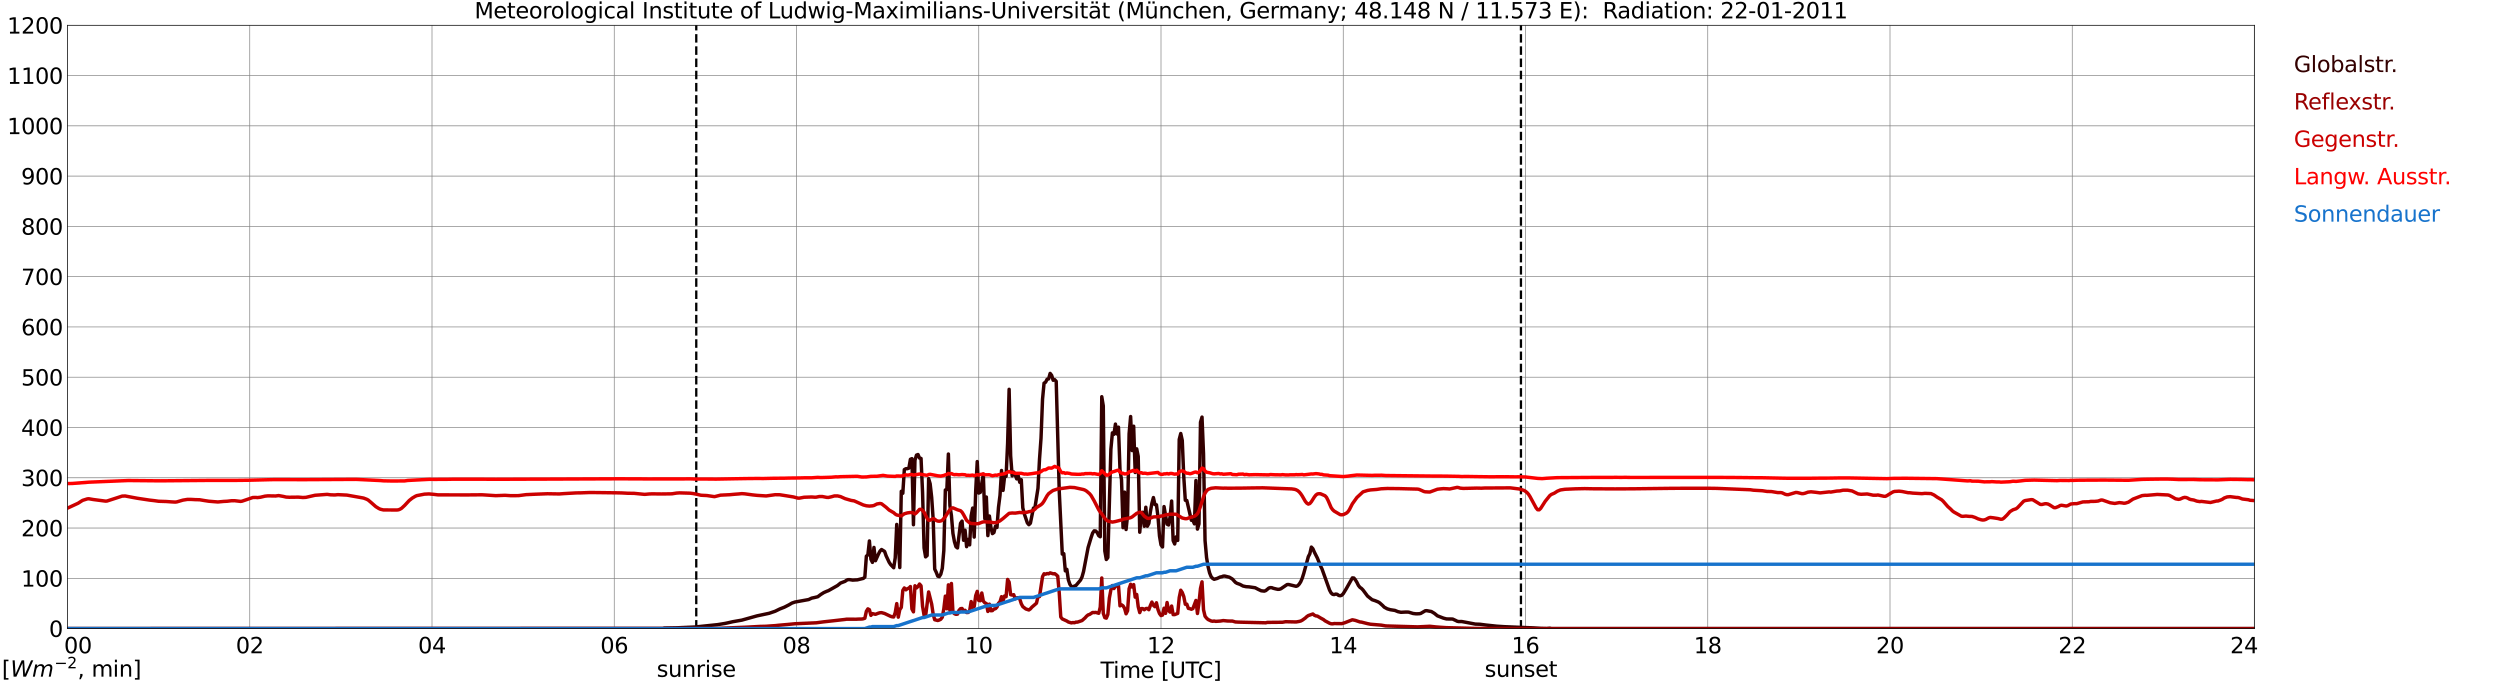 <?xml version="1.0" encoding="utf-8" standalone="no"?>
<!DOCTYPE svg PUBLIC "-//W3C//DTD SVG 1.1//EN"
  "http://www.w3.org/Graphics/SVG/1.1/DTD/svg11.dtd">
<svg xmlns:xlink="http://www.w3.org/1999/xlink" width="1085.4pt" height="296.64pt" viewBox="0 0 1085.4 296.64" xmlns="http://www.w3.org/2000/svg" version="1.1">
 <defs>
  <style type="text/css">*{stroke-linejoin: round; stroke-linecap: butt}</style>
 </defs>
 <g id="figure_1">
  <g id="patch_1">
   <path d="M 0 296.64 
L 1085.4 296.64 
L 1085.4 0 
L 0 0 
z
" style="fill: #ffffff"/>
  </g>
  <g id="axes_1">
   <g id="patch_2">
    <path d="M 29.306 272.909 
L 978.814 272.909 
L 978.814 10.976 
L 29.306 10.976 
z
" style="fill: #ffffff"/>
   </g>
   <g id="patch_3">
    <path d="M 978.814 272.909 
L 978.814 272.909 
L 978.814 10.976 
L 978.814 10.976 
z
" clip-path="url(#pffb0dd6391)" style="fill: #d3d3d3; opacity: 0.25; stroke: #d3d3d3; stroke-linejoin: miter"/>
   </g>
   <g id="matplotlib.axis_1">
    <g id="xtick_1">
     <g id="line2d_1">
      <path d="M 29.306 272.909 
L 29.306 10.976 
" clip-path="url(#pffb0dd6391)" style="fill: none; stroke: #808080; stroke-width: 0.3; stroke-linecap: square"/>
     </g>
     <g id="line2d_2"/>
     <g id="text_1">
      <!--    00 -->
      <g transform="translate(18.733 283.627) scale(0.095 -0.095)">
       <defs>
        <path id="DejaVuSans-20" transform="scale(0.016)"/>
        <path id="DejaVuSans-30" d="M 2034 4250 
Q 1547 4250 1301 3770 
Q 1056 3291 1056 2328 
Q 1056 1369 1301 889 
Q 1547 409 2034 409 
Q 2525 409 2770 889 
Q 3016 1369 3016 2328 
Q 3016 3291 2770 3770 
Q 2525 4250 2034 4250 
z
M 2034 4750 
Q 2819 4750 3233 4129 
Q 3647 3509 3647 2328 
Q 3647 1150 3233 529 
Q 2819 -91 2034 -91 
Q 1250 -91 836 529 
Q 422 1150 422 2328 
Q 422 3509 836 4129 
Q 1250 4750 2034 4750 
z
" transform="scale(0.016)"/>
       </defs>
       <use xlink:href="#DejaVuSans-20"/>
       <use xlink:href="#DejaVuSans-20" transform="translate(31.787 0)"/>
       <use xlink:href="#DejaVuSans-20" transform="translate(63.574 0)"/>
       <use xlink:href="#DejaVuSans-30" transform="translate(95.361 0)"/>
       <use xlink:href="#DejaVuSans-30" transform="translate(158.984 0)"/>
      </g>
     </g>
    </g>
    <g id="xtick_2">
     <g id="line2d_3">
      <path d="M 108.431 272.909 
L 108.431 10.976 
" clip-path="url(#pffb0dd6391)" style="fill: none; stroke: #808080; stroke-width: 0.3; stroke-linecap: square"/>
     </g>
     <g id="line2d_4"/>
     <g id="text_2">
      <!-- 02 -->
      <g transform="translate(102.387 283.627) scale(0.095 -0.095)">
       <defs>
        <path id="DejaVuSans-32" d="M 1228 531 
L 3431 531 
L 3431 0 
L 469 0 
L 469 531 
Q 828 903 1448 1529 
Q 2069 2156 2228 2338 
Q 2531 2678 2651 2914 
Q 2772 3150 2772 3378 
Q 2772 3750 2511 3984 
Q 2250 4219 1831 4219 
Q 1534 4219 1204 4116 
Q 875 4013 500 3803 
L 500 4441 
Q 881 4594 1212 4672 
Q 1544 4750 1819 4750 
Q 2544 4750 2975 4387 
Q 3406 4025 3406 3419 
Q 3406 3131 3298 2873 
Q 3191 2616 2906 2266 
Q 2828 2175 2409 1742 
Q 1991 1309 1228 531 
z
" transform="scale(0.016)"/>
       </defs>
       <use xlink:href="#DejaVuSans-30"/>
       <use xlink:href="#DejaVuSans-32" transform="translate(63.623 0)"/>
      </g>
     </g>
    </g>
    <g id="xtick_3">
     <g id="line2d_5">
      <path d="M 187.557 272.909 
L 187.557 10.976 
" clip-path="url(#pffb0dd6391)" style="fill: none; stroke: #808080; stroke-width: 0.3; stroke-linecap: square"/>
     </g>
     <g id="line2d_6"/>
     <g id="text_3">
      <!-- 04 -->
      <g transform="translate(181.513 283.627) scale(0.095 -0.095)">
       <defs>
        <path id="DejaVuSans-34" d="M 2419 4116 
L 825 1625 
L 2419 1625 
L 2419 4116 
z
M 2253 4666 
L 3047 4666 
L 3047 1625 
L 3713 1625 
L 3713 1100 
L 3047 1100 
L 3047 0 
L 2419 0 
L 2419 1100 
L 313 1100 
L 313 1709 
L 2253 4666 
z
" transform="scale(0.016)"/>
       </defs>
       <use xlink:href="#DejaVuSans-30"/>
       <use xlink:href="#DejaVuSans-34" transform="translate(63.623 0)"/>
      </g>
     </g>
    </g>
    <g id="xtick_4">
     <g id="line2d_7">
      <path d="M 266.683 272.909 
L 266.683 10.976 
" clip-path="url(#pffb0dd6391)" style="fill: none; stroke: #808080; stroke-width: 0.3; stroke-linecap: square"/>
     </g>
     <g id="line2d_8"/>
     <g id="text_4">
      <!-- 06 -->
      <g transform="translate(260.638 283.627) scale(0.095 -0.095)">
       <defs>
        <path id="DejaVuSans-36" d="M 2113 2584 
Q 1688 2584 1439 2293 
Q 1191 2003 1191 1497 
Q 1191 994 1439 701 
Q 1688 409 2113 409 
Q 2538 409 2786 701 
Q 3034 994 3034 1497 
Q 3034 2003 2786 2293 
Q 2538 2584 2113 2584 
z
M 3366 4563 
L 3366 3988 
Q 3128 4100 2886 4159 
Q 2644 4219 2406 4219 
Q 1781 4219 1451 3797 
Q 1122 3375 1075 2522 
Q 1259 2794 1537 2939 
Q 1816 3084 2150 3084 
Q 2853 3084 3261 2657 
Q 3669 2231 3669 1497 
Q 3669 778 3244 343 
Q 2819 -91 2113 -91 
Q 1303 -91 875 529 
Q 447 1150 447 2328 
Q 447 3434 972 4092 
Q 1497 4750 2381 4750 
Q 2619 4750 2861 4703 
Q 3103 4656 3366 4563 
z
" transform="scale(0.016)"/>
       </defs>
       <use xlink:href="#DejaVuSans-30"/>
       <use xlink:href="#DejaVuSans-36" transform="translate(63.623 0)"/>
      </g>
     </g>
    </g>
    <g id="xtick_5">
     <g id="line2d_9">
      <path d="M 345.808 272.909 
L 345.808 10.976 
" clip-path="url(#pffb0dd6391)" style="fill: none; stroke: #808080; stroke-width: 0.3; stroke-linecap: square"/>
     </g>
     <g id="line2d_10"/>
     <g id="text_5">
      <!-- 08 -->
      <g transform="translate(339.764 283.627) scale(0.095 -0.095)">
       <defs>
        <path id="DejaVuSans-38" d="M 2034 2216 
Q 1584 2216 1326 1975 
Q 1069 1734 1069 1313 
Q 1069 891 1326 650 
Q 1584 409 2034 409 
Q 2484 409 2743 651 
Q 3003 894 3003 1313 
Q 3003 1734 2745 1975 
Q 2488 2216 2034 2216 
z
M 1403 2484 
Q 997 2584 770 2862 
Q 544 3141 544 3541 
Q 544 4100 942 4425 
Q 1341 4750 2034 4750 
Q 2731 4750 3128 4425 
Q 3525 4100 3525 3541 
Q 3525 3141 3298 2862 
Q 3072 2584 2669 2484 
Q 3125 2378 3379 2068 
Q 3634 1759 3634 1313 
Q 3634 634 3220 271 
Q 2806 -91 2034 -91 
Q 1263 -91 848 271 
Q 434 634 434 1313 
Q 434 1759 690 2068 
Q 947 2378 1403 2484 
z
M 1172 3481 
Q 1172 3119 1398 2916 
Q 1625 2713 2034 2713 
Q 2441 2713 2670 2916 
Q 2900 3119 2900 3481 
Q 2900 3844 2670 4047 
Q 2441 4250 2034 4250 
Q 1625 4250 1398 4047 
Q 1172 3844 1172 3481 
z
" transform="scale(0.016)"/>
       </defs>
       <use xlink:href="#DejaVuSans-30"/>
       <use xlink:href="#DejaVuSans-38" transform="translate(63.623 0)"/>
      </g>
     </g>
    </g>
    <g id="xtick_6">
     <g id="line2d_11">
      <path d="M 424.934 272.909 
L 424.934 10.976 
" clip-path="url(#pffb0dd6391)" style="fill: none; stroke: #808080; stroke-width: 0.3; stroke-linecap: square"/>
     </g>
     <g id="line2d_12"/>
     <g id="text_6">
      <!-- 10 -->
      <g transform="translate(418.89 283.627) scale(0.095 -0.095)">
       <defs>
        <path id="DejaVuSans-31" d="M 794 531 
L 1825 531 
L 1825 4091 
L 703 3866 
L 703 4441 
L 1819 4666 
L 2450 4666 
L 2450 531 
L 3481 531 
L 3481 0 
L 794 0 
L 794 531 
z
" transform="scale(0.016)"/>
       </defs>
       <use xlink:href="#DejaVuSans-31"/>
       <use xlink:href="#DejaVuSans-30" transform="translate(63.623 0)"/>
      </g>
     </g>
    </g>
    <g id="xtick_7">
     <g id="line2d_13">
      <path d="M 504.06 272.909 
L 504.06 10.976 
" clip-path="url(#pffb0dd6391)" style="fill: none; stroke: #808080; stroke-width: 0.3; stroke-linecap: square"/>
     </g>
     <g id="line2d_14"/>
     <g id="text_7">
      <!-- 12 -->
      <g transform="translate(498.015 283.627) scale(0.095 -0.095)">
       <use xlink:href="#DejaVuSans-31"/>
       <use xlink:href="#DejaVuSans-32" transform="translate(63.623 0)"/>
      </g>
     </g>
    </g>
    <g id="xtick_8">
     <g id="line2d_15">
      <path d="M 583.185 272.909 
L 583.185 10.976 
" clip-path="url(#pffb0dd6391)" style="fill: none; stroke: #808080; stroke-width: 0.3; stroke-linecap: square"/>
     </g>
     <g id="line2d_16"/>
     <g id="text_8">
      <!-- 14 -->
      <g transform="translate(577.141 283.627) scale(0.095 -0.095)">
       <use xlink:href="#DejaVuSans-31"/>
       <use xlink:href="#DejaVuSans-34" transform="translate(63.623 0)"/>
      </g>
     </g>
    </g>
    <g id="xtick_9">
     <g id="line2d_17">
      <path d="M 662.311 272.909 
L 662.311 10.976 
" clip-path="url(#pffb0dd6391)" style="fill: none; stroke: #808080; stroke-width: 0.3; stroke-linecap: square"/>
     </g>
     <g id="line2d_18"/>
     <g id="text_9">
      <!-- 16 -->
      <g transform="translate(656.267 283.627) scale(0.095 -0.095)">
       <use xlink:href="#DejaVuSans-31"/>
       <use xlink:href="#DejaVuSans-36" transform="translate(63.623 0)"/>
      </g>
     </g>
    </g>
    <g id="xtick_10">
     <g id="line2d_19">
      <path d="M 741.437 272.909 
L 741.437 10.976 
" clip-path="url(#pffb0dd6391)" style="fill: none; stroke: #808080; stroke-width: 0.3; stroke-linecap: square"/>
     </g>
     <g id="line2d_20"/>
     <g id="text_10">
      <!-- 18 -->
      <g transform="translate(735.392 283.627) scale(0.095 -0.095)">
       <use xlink:href="#DejaVuSans-31"/>
       <use xlink:href="#DejaVuSans-38" transform="translate(63.623 0)"/>
      </g>
     </g>
    </g>
    <g id="xtick_11">
     <g id="line2d_21">
      <path d="M 820.562 272.909 
L 820.562 10.976 
" clip-path="url(#pffb0dd6391)" style="fill: none; stroke: #808080; stroke-width: 0.3; stroke-linecap: square"/>
     </g>
     <g id="line2d_22"/>
     <g id="text_11">
      <!-- 20 -->
      <g transform="translate(814.518 283.627) scale(0.095 -0.095)">
       <use xlink:href="#DejaVuSans-32"/>
       <use xlink:href="#DejaVuSans-30" transform="translate(63.623 0)"/>
      </g>
     </g>
    </g>
    <g id="xtick_12">
     <g id="line2d_23">
      <path d="M 899.688 272.909 
L 899.688 10.976 
" clip-path="url(#pffb0dd6391)" style="fill: none; stroke: #808080; stroke-width: 0.3; stroke-linecap: square"/>
     </g>
     <g id="line2d_24"/>
     <g id="text_12">
      <!-- 22 -->
      <g transform="translate(893.644 283.627) scale(0.095 -0.095)">
       <use xlink:href="#DejaVuSans-32"/>
       <use xlink:href="#DejaVuSans-32" transform="translate(63.623 0)"/>
      </g>
     </g>
    </g>
    <g id="xtick_13">
     <g id="line2d_25">
      <path d="M 978.814 272.909 
L 978.814 10.976 
" clip-path="url(#pffb0dd6391)" style="fill: none; stroke: #808080; stroke-width: 0.3; stroke-linecap: square"/>
     </g>
     <g id="line2d_26"/>
     <g id="text_13">
      <!-- 24    -->
      <g transform="translate(968.241 283.627) scale(0.095 -0.095)">
       <use xlink:href="#DejaVuSans-32"/>
       <use xlink:href="#DejaVuSans-34" transform="translate(63.623 0)"/>
       <use xlink:href="#DejaVuSans-20" transform="translate(127.246 0)"/>
       <use xlink:href="#DejaVuSans-20" transform="translate(159.033 0)"/>
       <use xlink:href="#DejaVuSans-20" transform="translate(190.82 0)"/>
      </g>
     </g>
    </g>
    <g id="text_14">
     <!-- Time [UTC] -->
     <g transform="translate(477.806 294.322) scale(0.095 -0.095)">
      <defs>
       <path id="DejaVuSans-54" d="M -19 4666 
L 3928 4666 
L 3928 4134 
L 2272 4134 
L 2272 0 
L 1638 0 
L 1638 4134 
L -19 4134 
L -19 4666 
z
" transform="scale(0.016)"/>
       <path id="DejaVuSans-69" d="M 603 3500 
L 1178 3500 
L 1178 0 
L 603 0 
L 603 3500 
z
M 603 4863 
L 1178 4863 
L 1178 4134 
L 603 4134 
L 603 4863 
z
" transform="scale(0.016)"/>
       <path id="DejaVuSans-6d" d="M 3328 2828 
Q 3544 3216 3844 3400 
Q 4144 3584 4550 3584 
Q 5097 3584 5394 3201 
Q 5691 2819 5691 2113 
L 5691 0 
L 5113 0 
L 5113 2094 
Q 5113 2597 4934 2840 
Q 4756 3084 4391 3084 
Q 3944 3084 3684 2787 
Q 3425 2491 3425 1978 
L 3425 0 
L 2847 0 
L 2847 2094 
Q 2847 2600 2669 2842 
Q 2491 3084 2119 3084 
Q 1678 3084 1418 2786 
Q 1159 2488 1159 1978 
L 1159 0 
L 581 0 
L 581 3500 
L 1159 3500 
L 1159 2956 
Q 1356 3278 1631 3431 
Q 1906 3584 2284 3584 
Q 2666 3584 2933 3390 
Q 3200 3197 3328 2828 
z
" transform="scale(0.016)"/>
       <path id="DejaVuSans-65" d="M 3597 1894 
L 3597 1613 
L 953 1613 
Q 991 1019 1311 708 
Q 1631 397 2203 397 
Q 2534 397 2845 478 
Q 3156 559 3463 722 
L 3463 178 
Q 3153 47 2828 -22 
Q 2503 -91 2169 -91 
Q 1331 -91 842 396 
Q 353 884 353 1716 
Q 353 2575 817 3079 
Q 1281 3584 2069 3584 
Q 2775 3584 3186 3129 
Q 3597 2675 3597 1894 
z
M 3022 2063 
Q 3016 2534 2758 2815 
Q 2500 3097 2075 3097 
Q 1594 3097 1305 2825 
Q 1016 2553 972 2059 
L 3022 2063 
z
" transform="scale(0.016)"/>
       <path id="DejaVuSans-5b" d="M 550 4863 
L 1875 4863 
L 1875 4416 
L 1125 4416 
L 1125 -397 
L 1875 -397 
L 1875 -844 
L 550 -844 
L 550 4863 
z
" transform="scale(0.016)"/>
       <path id="DejaVuSans-55" d="M 556 4666 
L 1191 4666 
L 1191 1831 
Q 1191 1081 1462 751 
Q 1734 422 2344 422 
Q 2950 422 3222 751 
Q 3494 1081 3494 1831 
L 3494 4666 
L 4128 4666 
L 4128 1753 
Q 4128 841 3676 375 
Q 3225 -91 2344 -91 
Q 1459 -91 1007 375 
Q 556 841 556 1753 
L 556 4666 
z
" transform="scale(0.016)"/>
       <path id="DejaVuSans-43" d="M 4122 4306 
L 4122 3641 
Q 3803 3938 3442 4084 
Q 3081 4231 2675 4231 
Q 1875 4231 1450 3742 
Q 1025 3253 1025 2328 
Q 1025 1406 1450 917 
Q 1875 428 2675 428 
Q 3081 428 3442 575 
Q 3803 722 4122 1019 
L 4122 359 
Q 3791 134 3420 21 
Q 3050 -91 2638 -91 
Q 1578 -91 968 557 
Q 359 1206 359 2328 
Q 359 3453 968 4101 
Q 1578 4750 2638 4750 
Q 3056 4750 3426 4639 
Q 3797 4528 4122 4306 
z
" transform="scale(0.016)"/>
       <path id="DejaVuSans-5d" d="M 1947 4863 
L 1947 -844 
L 622 -844 
L 622 -397 
L 1369 -397 
L 1369 4416 
L 622 4416 
L 622 4863 
L 1947 4863 
z
" transform="scale(0.016)"/>
      </defs>
      <use xlink:href="#DejaVuSans-54"/>
      <use xlink:href="#DejaVuSans-69" transform="translate(57.959 0)"/>
      <use xlink:href="#DejaVuSans-6d" transform="translate(85.742 0)"/>
      <use xlink:href="#DejaVuSans-65" transform="translate(183.154 0)"/>
      <use xlink:href="#DejaVuSans-20" transform="translate(244.678 0)"/>
      <use xlink:href="#DejaVuSans-5b" transform="translate(276.465 0)"/>
      <use xlink:href="#DejaVuSans-55" transform="translate(315.479 0)"/>
      <use xlink:href="#DejaVuSans-54" transform="translate(388.672 0)"/>
      <use xlink:href="#DejaVuSans-43" transform="translate(443.881 0)"/>
      <use xlink:href="#DejaVuSans-5d" transform="translate(513.705 0)"/>
     </g>
    </g>
   </g>
   <g id="matplotlib.axis_2">
    <g id="ytick_1">
     <g id="line2d_27">
      <path d="M 29.306 272.909 
L 978.814 272.909 
" clip-path="url(#pffb0dd6391)" style="fill: none; stroke: #808080; stroke-width: 0.3; stroke-linecap: square"/>
     </g>
     <g id="line2d_28"/>
     <g id="text_15">
      <!-- 0 -->
      <g transform="translate(21.261 276.518) scale(0.095 -0.095)">
       <use xlink:href="#DejaVuSans-30"/>
      </g>
     </g>
    </g>
    <g id="ytick_2">
     <g id="line2d_29">
      <path d="M 29.306 251.081 
L 978.814 251.081 
" clip-path="url(#pffb0dd6391)" style="fill: none; stroke: #808080; stroke-width: 0.3; stroke-linecap: square"/>
     </g>
     <g id="line2d_30"/>
     <g id="text_16">
      <!-- 100 -->
      <g transform="translate(9.173 254.69) scale(0.095 -0.095)">
       <use xlink:href="#DejaVuSans-31"/>
       <use xlink:href="#DejaVuSans-30" transform="translate(63.623 0)"/>
       <use xlink:href="#DejaVuSans-30" transform="translate(127.246 0)"/>
      </g>
     </g>
    </g>
    <g id="ytick_3">
     <g id="line2d_31">
      <path d="M 29.306 229.253 
L 978.814 229.253 
" clip-path="url(#pffb0dd6391)" style="fill: none; stroke: #808080; stroke-width: 0.3; stroke-linecap: square"/>
     </g>
     <g id="line2d_32"/>
     <g id="text_17">
      <!-- 200 -->
      <g transform="translate(9.173 232.863) scale(0.095 -0.095)">
       <use xlink:href="#DejaVuSans-32"/>
       <use xlink:href="#DejaVuSans-30" transform="translate(63.623 0)"/>
       <use xlink:href="#DejaVuSans-30" transform="translate(127.246 0)"/>
      </g>
     </g>
    </g>
    <g id="ytick_4">
     <g id="line2d_33">
      <path d="M 29.306 207.426 
L 978.814 207.426 
" clip-path="url(#pffb0dd6391)" style="fill: none; stroke: #808080; stroke-width: 0.3; stroke-linecap: square"/>
     </g>
     <g id="line2d_34"/>
     <g id="text_18">
      <!-- 300 -->
      <g transform="translate(9.173 211.035) scale(0.095 -0.095)">
       <defs>
        <path id="DejaVuSans-33" d="M 2597 2516 
Q 3050 2419 3304 2112 
Q 3559 1806 3559 1356 
Q 3559 666 3084 287 
Q 2609 -91 1734 -91 
Q 1441 -91 1130 -33 
Q 819 25 488 141 
L 488 750 
Q 750 597 1062 519 
Q 1375 441 1716 441 
Q 2309 441 2620 675 
Q 2931 909 2931 1356 
Q 2931 1769 2642 2001 
Q 2353 2234 1838 2234 
L 1294 2234 
L 1294 2753 
L 1863 2753 
Q 2328 2753 2575 2939 
Q 2822 3125 2822 3475 
Q 2822 3834 2567 4026 
Q 2313 4219 1838 4219 
Q 1578 4219 1281 4162 
Q 984 4106 628 3988 
L 628 4550 
Q 988 4650 1302 4700 
Q 1616 4750 1894 4750 
Q 2613 4750 3031 4423 
Q 3450 4097 3450 3541 
Q 3450 3153 3228 2886 
Q 3006 2619 2597 2516 
z
" transform="scale(0.016)"/>
       </defs>
       <use xlink:href="#DejaVuSans-33"/>
       <use xlink:href="#DejaVuSans-30" transform="translate(63.623 0)"/>
       <use xlink:href="#DejaVuSans-30" transform="translate(127.246 0)"/>
      </g>
     </g>
    </g>
    <g id="ytick_5">
     <g id="line2d_35">
      <path d="M 29.306 185.598 
L 978.814 185.598 
" clip-path="url(#pffb0dd6391)" style="fill: none; stroke: #808080; stroke-width: 0.3; stroke-linecap: square"/>
     </g>
     <g id="line2d_36"/>
     <g id="text_19">
      <!-- 400 -->
      <g transform="translate(9.173 189.207) scale(0.095 -0.095)">
       <use xlink:href="#DejaVuSans-34"/>
       <use xlink:href="#DejaVuSans-30" transform="translate(63.623 0)"/>
       <use xlink:href="#DejaVuSans-30" transform="translate(127.246 0)"/>
      </g>
     </g>
    </g>
    <g id="ytick_6">
     <g id="line2d_37">
      <path d="M 29.306 163.77 
L 978.814 163.77 
" clip-path="url(#pffb0dd6391)" style="fill: none; stroke: #808080; stroke-width: 0.3; stroke-linecap: square"/>
     </g>
     <g id="line2d_38"/>
     <g id="text_20">
      <!-- 500 -->
      <g transform="translate(9.173 167.379) scale(0.095 -0.095)">
       <defs>
        <path id="DejaVuSans-35" d="M 691 4666 
L 3169 4666 
L 3169 4134 
L 1269 4134 
L 1269 2991 
Q 1406 3038 1543 3061 
Q 1681 3084 1819 3084 
Q 2600 3084 3056 2656 
Q 3513 2228 3513 1497 
Q 3513 744 3044 326 
Q 2575 -91 1722 -91 
Q 1428 -91 1123 -41 
Q 819 9 494 109 
L 494 744 
Q 775 591 1075 516 
Q 1375 441 1709 441 
Q 2250 441 2565 725 
Q 2881 1009 2881 1497 
Q 2881 1984 2565 2268 
Q 2250 2553 1709 2553 
Q 1456 2553 1204 2497 
Q 953 2441 691 2322 
L 691 4666 
z
" transform="scale(0.016)"/>
       </defs>
       <use xlink:href="#DejaVuSans-35"/>
       <use xlink:href="#DejaVuSans-30" transform="translate(63.623 0)"/>
       <use xlink:href="#DejaVuSans-30" transform="translate(127.246 0)"/>
      </g>
     </g>
    </g>
    <g id="ytick_7">
     <g id="line2d_39">
      <path d="M 29.306 141.942 
L 978.814 141.942 
" clip-path="url(#pffb0dd6391)" style="fill: none; stroke: #808080; stroke-width: 0.3; stroke-linecap: square"/>
     </g>
     <g id="line2d_40"/>
     <g id="text_21">
      <!-- 600 -->
      <g transform="translate(9.173 145.551) scale(0.095 -0.095)">
       <use xlink:href="#DejaVuSans-36"/>
       <use xlink:href="#DejaVuSans-30" transform="translate(63.623 0)"/>
       <use xlink:href="#DejaVuSans-30" transform="translate(127.246 0)"/>
      </g>
     </g>
    </g>
    <g id="ytick_8">
     <g id="line2d_41">
      <path d="M 29.306 120.114 
L 978.814 120.114 
" clip-path="url(#pffb0dd6391)" style="fill: none; stroke: #808080; stroke-width: 0.3; stroke-linecap: square"/>
     </g>
     <g id="line2d_42"/>
     <g id="text_22">
      <!-- 700 -->
      <g transform="translate(9.173 123.724) scale(0.095 -0.095)">
       <defs>
        <path id="DejaVuSans-37" d="M 525 4666 
L 3525 4666 
L 3525 4397 
L 1831 0 
L 1172 0 
L 2766 4134 
L 525 4134 
L 525 4666 
z
" transform="scale(0.016)"/>
       </defs>
       <use xlink:href="#DejaVuSans-37"/>
       <use xlink:href="#DejaVuSans-30" transform="translate(63.623 0)"/>
       <use xlink:href="#DejaVuSans-30" transform="translate(127.246 0)"/>
      </g>
     </g>
    </g>
    <g id="ytick_9">
     <g id="line2d_43">
      <path d="M 29.306 98.287 
L 978.814 98.287 
" clip-path="url(#pffb0dd6391)" style="fill: none; stroke: #808080; stroke-width: 0.3; stroke-linecap: square"/>
     </g>
     <g id="line2d_44"/>
     <g id="text_23">
      <!-- 800 -->
      <g transform="translate(9.173 101.896) scale(0.095 -0.095)">
       <use xlink:href="#DejaVuSans-38"/>
       <use xlink:href="#DejaVuSans-30" transform="translate(63.623 0)"/>
       <use xlink:href="#DejaVuSans-30" transform="translate(127.246 0)"/>
      </g>
     </g>
    </g>
    <g id="ytick_10">
     <g id="line2d_45">
      <path d="M 29.306 76.459 
L 978.814 76.459 
" clip-path="url(#pffb0dd6391)" style="fill: none; stroke: #808080; stroke-width: 0.3; stroke-linecap: square"/>
     </g>
     <g id="line2d_46"/>
     <g id="text_24">
      <!-- 900 -->
      <g transform="translate(9.173 80.068) scale(0.095 -0.095)">
       <defs>
        <path id="DejaVuSans-39" d="M 703 97 
L 703 672 
Q 941 559 1184 500 
Q 1428 441 1663 441 
Q 2288 441 2617 861 
Q 2947 1281 2994 2138 
Q 2813 1869 2534 1725 
Q 2256 1581 1919 1581 
Q 1219 1581 811 2004 
Q 403 2428 403 3163 
Q 403 3881 828 4315 
Q 1253 4750 1959 4750 
Q 2769 4750 3195 4129 
Q 3622 3509 3622 2328 
Q 3622 1225 3098 567 
Q 2575 -91 1691 -91 
Q 1453 -91 1209 -44 
Q 966 3 703 97 
z
M 1959 2075 
Q 2384 2075 2632 2365 
Q 2881 2656 2881 3163 
Q 2881 3666 2632 3958 
Q 2384 4250 1959 4250 
Q 1534 4250 1286 3958 
Q 1038 3666 1038 3163 
Q 1038 2656 1286 2365 
Q 1534 2075 1959 2075 
z
" transform="scale(0.016)"/>
       </defs>
       <use xlink:href="#DejaVuSans-39"/>
       <use xlink:href="#DejaVuSans-30" transform="translate(63.623 0)"/>
       <use xlink:href="#DejaVuSans-30" transform="translate(127.246 0)"/>
      </g>
     </g>
    </g>
    <g id="ytick_11">
     <g id="line2d_47">
      <path d="M 29.306 54.631 
L 978.814 54.631 
" clip-path="url(#pffb0dd6391)" style="fill: none; stroke: #808080; stroke-width: 0.3; stroke-linecap: square"/>
     </g>
     <g id="line2d_48"/>
     <g id="text_25">
      <!-- 1000 -->
      <g transform="translate(3.128 58.24) scale(0.095 -0.095)">
       <use xlink:href="#DejaVuSans-31"/>
       <use xlink:href="#DejaVuSans-30" transform="translate(63.623 0)"/>
       <use xlink:href="#DejaVuSans-30" transform="translate(127.246 0)"/>
       <use xlink:href="#DejaVuSans-30" transform="translate(190.869 0)"/>
      </g>
     </g>
    </g>
    <g id="ytick_12">
     <g id="line2d_49">
      <path d="M 29.306 32.803 
L 978.814 32.803 
" clip-path="url(#pffb0dd6391)" style="fill: none; stroke: #808080; stroke-width: 0.3; stroke-linecap: square"/>
     </g>
     <g id="line2d_50"/>
     <g id="text_26">
      <!-- 1100 -->
      <g transform="translate(3.128 36.413) scale(0.095 -0.095)">
       <use xlink:href="#DejaVuSans-31"/>
       <use xlink:href="#DejaVuSans-31" transform="translate(63.623 0)"/>
       <use xlink:href="#DejaVuSans-30" transform="translate(127.246 0)"/>
       <use xlink:href="#DejaVuSans-30" transform="translate(190.869 0)"/>
      </g>
     </g>
    </g>
    <g id="ytick_13">
     <g id="line2d_51">
      <path d="M 29.306 10.976 
L 978.814 10.976 
" clip-path="url(#pffb0dd6391)" style="fill: none; stroke: #808080; stroke-width: 0.3; stroke-linecap: square"/>
     </g>
     <g id="line2d_52"/>
     <g id="text_27">
      <!-- 1200 -->
      <g transform="translate(3.128 14.585) scale(0.095 -0.095)">
       <use xlink:href="#DejaVuSans-31"/>
       <use xlink:href="#DejaVuSans-32" transform="translate(63.623 0)"/>
       <use xlink:href="#DejaVuSans-30" transform="translate(127.246 0)"/>
       <use xlink:href="#DejaVuSans-30" transform="translate(190.869 0)"/>
      </g>
     </g>
    </g>
   </g>
   <g id="line2d_53">
    <path d="M 302.289 272.909 
L 302.289 10.976 
" clip-path="url(#pffb0dd6391)" style="fill: none; stroke-dasharray: 3.7,1.6; stroke-dashoffset: 0; stroke: #000000"/>
   </g>
   <g id="line2d_54">
    <path d="M 660.333 272.909 
L 660.333 10.976 
" clip-path="url(#pffb0dd6391)" style="fill: none; stroke-dasharray: 3.7,1.6; stroke-dashoffset: 0; stroke: #000000"/>
   </g>
   <g id="line2d_55">
    <path d="M 29.306 272.909 
L 287.783 272.909 
L 288.442 272.682 
L 293.717 272.575 
L 301.63 272.23 
L 311.521 271.198 
L 314.818 270.658 
L 316.136 270.379 
L 318.114 269.927 
L 322.071 269.237 
L 328.665 267.386 
L 333.94 266.267 
L 336.577 265.363 
L 338.555 264.394 
L 340.533 263.619 
L 342.512 262.608 
L 343.83 261.833 
L 345.149 261.382 
L 351.083 260.305 
L 352.402 259.681 
L 353.721 259.4 
L 355.04 259.079 
L 356.359 258.088 
L 357.677 257.269 
L 358.996 256.689 
L 359.655 256.451 
L 363.612 254.213 
L 364.93 253.137 
L 366.909 252.382 
L 367.568 251.889 
L 368.227 251.651 
L 368.887 251.651 
L 370.206 251.867 
L 371.524 251.78 
L 372.184 251.758 
L 374.821 251.114 
L 375.481 250.553 
L 376.14 241.49 
L 376.799 240.887 
L 377.459 234.861 
L 378.118 242.782 
L 378.777 244.159 
L 379.437 237.681 
L 380.096 243.428 
L 381.415 240.501 
L 382.074 239.253 
L 382.734 238.585 
L 384.053 239.403 
L 384.712 241.298 
L 386.031 244.116 
L 386.69 245.107 
L 388.009 246.484 
L 388.668 242.202 
L 389.328 227.693 
L 389.987 235.614 
L 390.646 246.399 
L 391.306 213.312 
L 391.965 214.153 
L 392.624 203.885 
L 393.284 203.497 
L 393.943 203.475 
L 394.603 203.239 
L 395.262 199.406 
L 395.921 199.127 
L 396.581 227.821 
L 397.24 199.816 
L 397.899 197.599 
L 398.559 197.339 
L 399.218 198.869 
L 399.878 199.041 
L 400.537 213.764 
L 401.196 237.873 
L 401.856 241.772 
L 402.515 241.189 
L 403.175 207.801 
L 403.834 210.04 
L 404.493 215.938 
L 405.153 225.582 
L 405.812 247.087 
L 406.471 248.444 
L 407.131 250.145 
L 407.79 250.339 
L 408.45 249.304 
L 409.109 246.744 
L 409.768 239.058 
L 410.428 212.732 
L 411.087 212.538 
L 411.746 197.125 
L 412.406 219.47 
L 413.065 223.796 
L 413.725 231.589 
L 414.384 235.206 
L 415.043 237.38 
L 415.703 237.895 
L 417.022 227.197 
L 417.681 226.25 
L 418.34 234.56 
L 419 230.212 
L 419.659 237.336 
L 420.318 234.193 
L 420.978 236.561 
L 421.637 223.947 
L 422.297 220.588 
L 422.956 233.182 
L 423.615 212.946 
L 424.275 200.397 
L 424.934 214.066 
L 425.593 213.764 
L 426.912 205.843 
L 427.572 225.217 
L 428.231 215.788 
L 428.89 232.536 
L 429.55 224.032 
L 430.209 228.919 
L 430.869 231.674 
L 431.528 231.2 
L 432.187 228.467 
L 432.847 228.985 
L 433.506 220.245 
L 434.165 215.035 
L 434.825 204.271 
L 435.484 212.904 
L 436.144 206.875 
L 436.803 206.79 
L 437.462 192.561 
L 438.122 169.033 
L 438.781 197.9 
L 439.44 206.596 
L 440.1 204.918 
L 440.759 206.21 
L 441.419 207.91 
L 442.078 206.574 
L 442.737 209.394 
L 443.397 208.275 
L 444.056 220.481 
L 444.716 223.107 
L 446.034 227.025 
L 446.694 227.8 
L 447.353 227.175 
L 448.672 220.609 
L 449.331 220.396 
L 450.65 211.979 
L 451.309 199.428 
L 451.969 190.214 
L 452.628 173.296 
L 453.287 166.341 
L 453.947 165.955 
L 454.606 164.663 
L 455.266 164.512 
L 455.925 162.122 
L 456.584 162.962 
L 457.244 165.093 
L 457.903 164.835 
L 458.563 165.566 
L 459.881 213.291 
L 461.2 240.564 
L 461.859 240.392 
L 462.519 247.842 
L 463.178 247.196 
L 463.838 251.738 
L 464.497 253.674 
L 465.156 254.6 
L 465.816 254.859 
L 466.475 254.449 
L 467.134 254.191 
L 469.113 251.845 
L 469.772 250.49 
L 470.431 248.121 
L 472.409 237.722 
L 473.728 233.333 
L 474.388 231.416 
L 475.047 230.469 
L 475.706 230.535 
L 476.366 231.244 
L 477.025 232.578 
L 477.685 233.032 
L 478.344 172.239 
L 479.003 176.223 
L 479.663 239.209 
L 480.322 242.911 
L 480.981 242.092 
L 482.3 195.058 
L 482.96 187.933 
L 483.619 188.558 
L 484.278 184.122 
L 484.938 188.407 
L 485.597 185.458 
L 486.256 203.97 
L 486.916 208.275 
L 487.575 229.092 
L 488.235 213.657 
L 488.894 229.888 
L 489.553 223.646 
L 490.213 188.342 
L 490.872 180.85 
L 491.532 195.619 
L 492.191 185.048 
L 492.85 205.131 
L 493.51 194.864 
L 494.169 198.157 
L 494.828 231.072 
L 495.488 223.668 
L 496.147 222.419 
L 496.807 228.489 
L 497.466 220.223 
L 498.125 228.467 
L 498.785 227.219 
L 499.444 222.247 
L 500.103 218.501 
L 500.763 216.026 
L 501.422 219.06 
L 502.082 219.167 
L 502.741 224.248 
L 503.4 232.687 
L 504.06 236.561 
L 504.719 237.465 
L 505.379 219.944 
L 506.697 227.564 
L 507.357 227.928 
L 508.016 224.333 
L 508.675 217.532 
L 509.335 234.71 
L 509.994 236.173 
L 510.654 233.095 
L 511.313 234.623 
L 511.972 190.795 
L 512.632 188.213 
L 513.291 191.227 
L 513.95 207.026 
L 514.61 217.187 
L 515.269 217.294 
L 517.247 225.883 
L 517.907 225.927 
L 518.566 227.433 
L 519.226 208.619 
L 519.885 229.716 
L 520.544 227.455 
L 521.204 183.325 
L 521.863 181.088 
L 522.522 197.018 
L 523.182 234.667 
L 523.841 242.073 
L 524.501 246.032 
L 525.16 248.745 
L 525.819 250.359 
L 526.479 251.114 
L 527.138 251.5 
L 528.457 251.133 
L 529.776 250.509 
L 530.435 250.402 
L 531.094 250.123 
L 531.754 250.101 
L 533.732 250.596 
L 535.051 251.393 
L 536.369 252.836 
L 537.029 253.244 
L 538.348 253.718 
L 539.666 254.427 
L 540.985 254.709 
L 542.304 254.794 
L 544.941 255.18 
L 546.26 255.87 
L 547.579 256.494 
L 548.898 256.645 
L 549.557 256.409 
L 550.876 255.311 
L 551.535 255.117 
L 552.195 255.161 
L 552.854 255.418 
L 554.173 255.741 
L 554.832 255.87 
L 555.491 255.826 
L 556.151 255.591 
L 558.788 253.803 
L 559.448 253.761 
L 562.745 254.556 
L 563.404 254.298 
L 564.063 253.611 
L 564.723 252.576 
L 565.382 251.026 
L 566.042 248.94 
L 568.02 241.684 
L 568.679 240.414 
L 569.338 237.53 
L 569.998 238.24 
L 570.657 239.746 
L 571.976 242.352 
L 573.295 245.668 
L 573.954 247.001 
L 577.251 256.215 
L 577.91 257.42 
L 578.57 258.022 
L 579.229 258.151 
L 579.889 257.915 
L 580.548 258.022 
L 581.207 258.518 
L 581.867 258.647 
L 582.526 258.433 
L 583.185 257.743 
L 584.504 255.591 
L 587.142 250.898 
L 587.801 250.963 
L 588.46 251.758 
L 589.12 252.856 
L 589.779 254.191 
L 590.439 255.01 
L 591.098 255.462 
L 591.757 256.149 
L 593.736 258.797 
L 595.714 260.369 
L 597.032 260.799 
L 598.351 261.338 
L 599.011 261.746 
L 600.329 262.931 
L 600.989 263.619 
L 602.307 264.33 
L 603.626 264.717 
L 605.604 265.018 
L 606.923 265.557 
L 608.242 265.837 
L 610.22 265.73 
L 611.539 265.751 
L 613.517 266.354 
L 614.836 266.505 
L 616.154 266.461 
L 616.814 266.332 
L 618.133 265.557 
L 618.792 265.169 
L 619.451 265.127 
L 620.77 265.385 
L 621.429 265.492 
L 622.748 266.288 
L 624.067 267.365 
L 626.705 268.377 
L 628.023 268.722 
L 630.661 268.764 
L 631.98 269.368 
L 632.639 269.711 
L 633.298 269.862 
L 634.617 269.84 
L 636.595 270.207 
L 640.552 270.96 
L 642.53 271.025 
L 645.167 271.37 
L 649.783 271.863 
L 653.08 272.079 
L 665.608 272.597 
L 668.905 272.811 
L 671.542 272.876 
L 672.861 272.747 
L 673.521 272.909 
L 978.154 272.909 
L 978.154 272.909 
" clip-path="url(#pffb0dd6391)" style="fill: none; stroke: #330000; stroke-width: 1.5; stroke-linecap: square"/>
   </g>
   <g id="line2d_56">
    <path d="M 29.306 272.909 
L 311.521 272.806 
L 324.049 272.291 
L 329.983 271.968 
L 332.621 271.903 
L 334.599 271.752 
L 336.577 271.623 
L 337.896 271.473 
L 341.852 271.128 
L 345.149 270.805 
L 354.38 270.396 
L 357.677 269.966 
L 361.634 269.534 
L 366.909 268.932 
L 367.568 268.825 
L 371.524 268.847 
L 372.843 268.781 
L 374.162 268.759 
L 374.821 268.652 
L 375.481 268.414 
L 376.14 265.402 
L 376.799 264.348 
L 377.459 264.712 
L 378.118 267.166 
L 378.777 266.413 
L 380.096 266.714 
L 381.415 266.199 
L 382.074 266.027 
L 382.734 265.983 
L 384.053 266.35 
L 386.69 267.598 
L 387.349 267.79 
L 388.009 267.856 
L 388.668 265.983 
L 389.328 262.065 
L 389.987 267.943 
L 390.646 264.691 
L 391.306 263.724 
L 391.965 256.318 
L 392.624 255.263 
L 393.284 256.082 
L 393.943 255.586 
L 394.603 255.348 
L 395.262 254.661 
L 395.921 264.411 
L 396.581 265.638 
L 397.24 254.316 
L 397.899 255.263 
L 398.559 254.617 
L 399.218 253.563 
L 399.878 254.316 
L 400.537 263.206 
L 401.196 267.124 
L 401.856 267.447 
L 403.175 257.007 
L 404.493 262.281 
L 405.153 266.714 
L 405.812 269.061 
L 407.131 269.405 
L 407.79 269.189 
L 408.45 268.847 
L 409.109 267.984 
L 409.768 264.348 
L 410.428 258.815 
L 411.087 264.304 
L 411.746 253.927 
L 412.406 265.036 
L 413.065 253.325 
L 413.725 265.725 
L 414.384 266.457 
L 415.043 266.714 
L 415.703 266.629 
L 416.362 264.992 
L 417.022 264.261 
L 417.681 264.176 
L 418.34 265.23 
L 419 264.972 
L 419.659 265.939 
L 420.318 265.917 
L 420.978 265.252 
L 421.637 261.183 
L 422.297 263.702 
L 422.956 263.357 
L 423.615 258.599 
L 424.275 256.748 
L 424.934 260.687 
L 425.593 260.816 
L 426.253 257.459 
L 426.912 260.967 
L 427.572 261.72 
L 428.231 262.043 
L 428.89 265.466 
L 429.55 262.303 
L 430.209 265.164 
L 430.869 265.101 
L 431.528 264.411 
L 432.187 264.282 
L 432.847 263.551 
L 433.506 261.936 
L 434.165 261.246 
L 434.825 259.053 
L 435.484 260.86 
L 436.144 258.749 
L 436.803 259.053 
L 437.462 251.581 
L 438.122 252.722 
L 438.781 258.19 
L 439.44 258.363 
L 440.1 258.19 
L 440.759 259.956 
L 441.419 259.546 
L 442.078 259.483 
L 442.737 260.041 
L 443.397 262.13 
L 444.056 263.357 
L 445.375 264.389 
L 446.694 264.822 
L 447.353 264.348 
L 448.012 263.593 
L 449.991 261.892 
L 450.65 259.053 
L 451.309 259.009 
L 452.628 250.354 
L 453.287 249.106 
L 453.947 249.3 
L 454.606 248.999 
L 455.266 249.127 
L 455.925 248.719 
L 457.244 249.127 
L 457.903 249.064 
L 458.563 249.538 
L 459.222 250.162 
L 459.881 257.415 
L 460.541 267.878 
L 461.2 268.718 
L 463.178 269.622 
L 463.838 270.052 
L 465.156 270.438 
L 465.816 270.287 
L 466.475 270.375 
L 467.134 270.095 
L 467.794 270.095 
L 469.772 269.427 
L 471.091 268.264 
L 471.75 267.511 
L 472.409 266.974 
L 473.069 266.758 
L 474.388 265.898 
L 475.047 265.961 
L 475.706 265.876 
L 477.025 266.262 
L 477.685 263.593 
L 478.344 250.937 
L 479.003 266.284 
L 479.663 268.157 
L 480.322 268.373 
L 480.981 266.78 
L 481.641 259.655 
L 482.3 256.123 
L 482.96 254.229 
L 483.619 255.521 
L 484.278 254.617 
L 484.938 254.316 
L 485.597 254.187 
L 486.256 263.034 
L 486.916 262.582 
L 487.575 263.034 
L 488.235 264.088 
L 488.894 266.478 
L 489.553 265.164 
L 490.213 255.608 
L 490.872 253.67 
L 491.532 254.875 
L 492.191 253.82 
L 492.85 259.266 
L 493.51 258.105 
L 494.169 263.42 
L 494.828 265.961 
L 495.488 264.217 
L 496.147 264.217 
L 496.807 264.734 
L 497.466 264.197 
L 498.125 264.154 
L 498.785 264.712 
L 499.444 262.883 
L 500.103 261.397 
L 500.763 262.818 
L 501.422 263.401 
L 502.082 261.7 
L 502.741 264.627 
L 503.4 266.371 
L 504.06 267.253 
L 504.719 267.037 
L 505.379 264.066 
L 506.038 266.284 
L 506.697 261.591 
L 507.357 265.142 
L 508.016 265.767 
L 508.675 263.119 
L 509.335 266.845 
L 509.994 266.845 
L 511.313 266.306 
L 511.972 259.439 
L 512.632 256.252 
L 513.291 257.243 
L 513.95 259.009 
L 514.61 262.344 
L 515.269 262.303 
L 515.929 264.132 
L 516.588 264.261 
L 517.247 264.518 
L 517.907 264.217 
L 519.226 260.687 
L 519.885 266.35 
L 520.544 261.72 
L 521.204 255.458 
L 521.863 252.616 
L 522.522 264.756 
L 523.182 267.533 
L 523.841 268.373 
L 524.501 268.975 
L 525.819 269.6 
L 526.479 269.728 
L 527.138 269.622 
L 527.797 269.772 
L 529.776 269.643 
L 531.094 269.427 
L 533.073 269.622 
L 535.051 269.643 
L 536.369 270.03 
L 537.688 270.095 
L 539.007 270.137 
L 549.557 270.396 
L 550.216 270.224 
L 556.81 270.159 
L 558.129 269.923 
L 562.745 270.03 
L 564.063 269.794 
L 564.723 269.622 
L 565.382 269.277 
L 566.701 268.329 
L 567.36 267.705 
L 568.02 267.253 
L 569.998 266.563 
L 570.657 267.124 
L 571.317 267.404 
L 571.976 267.489 
L 573.295 268.286 
L 574.613 268.997 
L 575.273 269.534 
L 577.251 270.591 
L 577.91 270.805 
L 578.57 270.848 
L 579.229 270.719 
L 582.526 270.761 
L 583.845 270.375 
L 587.142 269.082 
L 588.46 269.362 
L 590.439 270.03 
L 591.098 270.095 
L 593.736 270.761 
L 595.054 271.021 
L 599.67 271.407 
L 601.648 271.752 
L 615.495 272.16 
L 620.77 271.903 
L 623.408 272.182 
L 625.386 272.333 
L 628.023 272.505 
L 640.552 272.826 
L 669.564 272.909 
L 978.154 272.909 
L 978.154 272.909 
" clip-path="url(#pffb0dd6391)" style="fill: none; stroke: #990000; stroke-width: 1.5; stroke-linecap: square"/>
   </g>
   <g id="line2d_57">
    <path d="M 29.306 220.612 
L 33.921 218.481 
L 35.24 217.621 
L 35.9 217.222 
L 37.878 216.602 
L 38.537 216.536 
L 40.515 216.877 
L 45.79 217.565 
L 46.45 217.527 
L 53.043 215.386 
L 54.362 215.34 
L 57.659 215.962 
L 59.637 216.327 
L 64.912 217.124 
L 66.89 217.351 
L 68.869 217.628 
L 72.166 217.735 
L 74.803 217.922 
L 76.122 217.986 
L 76.781 217.901 
L 79.419 217.135 
L 81.397 216.811 
L 82.716 216.809 
L 84.694 216.921 
L 86.672 216.973 
L 88.65 217.307 
L 90.628 217.61 
L 94.584 217.936 
L 97.222 217.687 
L 98.541 217.63 
L 100.519 217.401 
L 101.838 217.383 
L 104.475 217.691 
L 105.135 217.578 
L 109.75 216.002 
L 111.069 215.962 
L 111.728 216.039 
L 113.047 215.886 
L 115.025 215.417 
L 116.344 215.277 
L 119.641 215.336 
L 120.96 215.157 
L 122.938 215.511 
L 124.257 215.812 
L 125.575 215.886 
L 129.532 215.836 
L 131.51 215.999 
L 132.829 215.925 
L 136.785 215.026 
L 142.06 214.631 
L 143.379 214.819 
L 145.357 214.895 
L 146.676 214.757 
L 150.632 214.954 
L 157.226 216.122 
L 157.885 216.25 
L 159.204 216.753 
L 159.863 217.104 
L 161.182 218.222 
L 163.16 219.966 
L 164.479 220.778 
L 165.138 221.083 
L 166.457 221.395 
L 170.413 221.413 
L 172.391 221.419 
L 173.051 221.325 
L 173.71 221.057 
L 174.37 220.651 
L 175.688 219.431 
L 177.666 217.298 
L 178.985 216.255 
L 180.304 215.469 
L 180.963 215.179 
L 184.26 214.544 
L 186.238 214.445 
L 188.217 214.618 
L 190.195 214.856 
L 203.382 214.873 
L 204.701 214.858 
L 209.317 214.821 
L 211.954 214.984 
L 215.251 215.196 
L 219.207 215.041 
L 221.845 215.209 
L 225.142 215.179 
L 228.439 214.749 
L 232.395 214.572 
L 237.67 214.367 
L 241.626 214.432 
L 242.945 214.443 
L 244.923 214.297 
L 250.198 214.002 
L 252.176 213.978 
L 256.133 213.828 
L 258.77 213.854 
L 268.002 213.969 
L 269.98 214.015 
L 272.617 214.157 
L 275.255 214.186 
L 279.87 214.64 
L 281.849 214.463 
L 283.167 214.41 
L 287.124 214.461 
L 290.42 214.419 
L 291.739 214.391 
L 293.717 214.076 
L 295.036 213.989 
L 299.652 214.122 
L 300.971 214.286 
L 302.949 214.696 
L 304.267 215.006 
L 305.586 215.083 
L 306.905 215.144 
L 310.202 215.628 
L 312.839 214.974 
L 316.796 214.784 
L 318.774 214.6 
L 320.752 214.45 
L 322.071 214.317 
L 323.39 214.41 
L 326.686 214.856 
L 328.665 215.065 
L 332.621 215.318 
L 334.599 215.048 
L 336.577 214.775 
L 338.555 214.805 
L 341.193 215.222 
L 344.49 215.755 
L 346.468 216.272 
L 347.127 216.261 
L 349.105 215.884 
L 352.402 215.768 
L 353.721 215.864 
L 354.38 215.844 
L 355.699 215.567 
L 357.018 215.572 
L 358.996 215.956 
L 359.655 215.973 
L 360.974 215.676 
L 362.293 215.305 
L 363.612 215.303 
L 364.93 215.607 
L 366.909 216.495 
L 369.546 217.263 
L 370.865 217.471 
L 374.821 219.243 
L 376.14 219.594 
L 377.459 219.723 
L 378.777 219.612 
L 379.437 219.459 
L 380.756 218.8 
L 382.074 218.586 
L 382.734 218.719 
L 384.712 220.245 
L 386.031 221.445 
L 388.009 222.591 
L 388.668 223.192 
L 389.328 223.582 
L 390.646 223.86 
L 391.306 223.986 
L 392.624 223.061 
L 393.943 222.681 
L 395.262 222.5 
L 396.581 222.672 
L 397.24 223.137 
L 397.899 222.609 
L 399.218 221.16 
L 399.878 221.116 
L 400.537 221.59 
L 401.196 222.382 
L 402.515 225.047 
L 403.175 225.868 
L 403.834 225.846 
L 405.153 225.147 
L 405.812 225.401 
L 406.471 225.975 
L 407.131 226.226 
L 407.79 226.298 
L 408.45 226.184 
L 409.109 225.857 
L 410.428 224.359 
L 411.746 222.22 
L 412.406 221.293 
L 413.065 220.64 
L 413.725 220.479 
L 415.703 221.328 
L 417.022 221.727 
L 417.681 222.369 
L 418.34 223.43 
L 419.659 225.898 
L 420.978 227.018 
L 421.637 227.267 
L 422.956 227.348 
L 424.275 227.398 
L 424.934 227.295 
L 426.253 226.763 
L 426.912 226.59 
L 427.572 226.536 
L 428.89 226.658 
L 429.55 226.636 
L 431.528 226.937 
L 432.847 226.817 
L 434.165 226.125 
L 435.484 225.115 
L 438.122 222.858 
L 439.44 222.722 
L 440.759 222.775 
L 442.737 222.487 
L 443.397 222.57 
L 444.716 222.491 
L 446.034 222.369 
L 446.694 222.137 
L 447.353 222.065 
L 448.672 221.546 
L 449.331 221.079 
L 449.991 220.358 
L 451.969 219.114 
L 452.628 218.507 
L 453.287 217.547 
L 454.606 215.207 
L 455.266 214.332 
L 456.584 213.341 
L 457.244 212.926 
L 459.881 212.075 
L 460.541 212.125 
L 464.497 211.577 
L 466.475 211.684 
L 470.431 212.551 
L 471.091 212.817 
L 471.75 213.223 
L 473.069 214.349 
L 473.728 215.163 
L 475.047 217.468 
L 477.025 221.328 
L 477.685 222.316 
L 478.344 223.085 
L 479.663 225.047 
L 480.322 225.77 
L 480.981 226.215 
L 482.96 226.671 
L 484.278 226.424 
L 486.916 225.746 
L 487.575 225.403 
L 490.213 224.925 
L 490.872 224.755 
L 491.532 224.421 
L 493.51 222.869 
L 494.828 222.399 
L 495.488 222.48 
L 496.807 224.087 
L 498.125 225.034 
L 498.785 225.071 
L 499.444 224.931 
L 500.763 224.429 
L 503.4 224.316 
L 504.06 224.039 
L 504.719 223.997 
L 506.038 223.569 
L 508.016 223.244 
L 509.335 223.24 
L 510.654 223.27 
L 513.291 224.896 
L 514.61 225.204 
L 515.269 225.18 
L 516.588 224.693 
L 518.566 224.137 
L 519.226 223.713 
L 519.885 223.03 
L 520.544 221.795 
L 521.863 217.794 
L 522.522 215.665 
L 523.182 214.092 
L 523.841 213.129 
L 524.501 212.483 
L 525.819 211.988 
L 527.797 211.782 
L 531.094 211.95 
L 531.754 211.907 
L 533.073 211.955 
L 537.688 211.933 
L 540.326 211.902 
L 542.304 211.865 
L 544.282 211.835 
L 548.238 211.789 
L 560.766 212.26 
L 562.085 212.444 
L 562.745 212.66 
L 563.404 213.018 
L 564.063 213.566 
L 564.723 214.358 
L 565.382 215.338 
L 566.701 217.645 
L 567.36 218.449 
L 568.02 218.861 
L 568.679 218.61 
L 569.338 217.844 
L 570.657 215.753 
L 571.317 214.923 
L 571.976 214.45 
L 572.635 214.351 
L 573.295 214.375 
L 575.273 215.233 
L 575.932 215.958 
L 576.592 217.265 
L 577.91 220.348 
L 578.57 221.275 
L 579.229 221.893 
L 581.867 223.445 
L 582.526 223.506 
L 583.185 223.438 
L 584.504 222.816 
L 585.164 222.268 
L 585.823 221.336 
L 587.142 218.745 
L 589.12 215.984 
L 591.757 213.544 
L 593.736 212.93 
L 595.054 212.701 
L 597.692 212.498 
L 599.67 212.206 
L 602.307 212.079 
L 607.582 212.14 
L 615.495 212.352 
L 616.154 212.485 
L 617.473 213.057 
L 618.133 213.369 
L 618.792 213.529 
L 620.77 213.622 
L 624.067 212.402 
L 625.386 212.249 
L 626.705 212.132 
L 628.683 212.232 
L 629.342 212.302 
L 632.639 211.59 
L 633.298 211.699 
L 633.958 211.931 
L 635.276 212.046 
L 637.914 211.99 
L 641.211 211.907 
L 643.189 211.955 
L 644.508 211.881 
L 652.42 211.833 
L 655.717 211.809 
L 659.674 212.306 
L 661.652 212.924 
L 662.311 213.31 
L 662.97 213.849 
L 663.63 214.6 
L 664.289 215.631 
L 666.927 220.52 
L 667.586 221.308 
L 668.246 221.341 
L 668.905 220.716 
L 670.883 217.628 
L 672.861 215.17 
L 673.521 214.67 
L 674.839 214.103 
L 676.158 213.254 
L 677.477 212.714 
L 679.455 212.424 
L 684.071 212.225 
L 688.027 212.138 
L 691.324 212.204 
L 701.215 212.26 
L 709.127 212.217 
L 715.062 212.145 
L 726.271 212.005 
L 731.546 211.992 
L 742.756 211.998 
L 745.393 212.036 
L 759.899 212.625 
L 761.218 212.826 
L 765.174 213.061 
L 767.153 213.365 
L 769.131 213.419 
L 771.768 213.86 
L 773.087 213.854 
L 773.746 213.972 
L 775.065 214.596 
L 775.725 214.76 
L 776.384 214.773 
L 779.681 213.795 
L 780.34 213.849 
L 782.318 214.334 
L 782.978 214.297 
L 783.637 214.146 
L 784.956 213.67 
L 786.275 213.52 
L 788.253 213.727 
L 790.231 213.991 
L 794.187 213.555 
L 794.847 213.642 
L 797.484 213.197 
L 798.803 213.127 
L 800.122 212.839 
L 802.1 212.815 
L 804.078 213.149 
L 806.715 214.423 
L 808.034 214.598 
L 810.672 214.461 
L 811.99 214.727 
L 813.309 215.006 
L 814.628 215.006 
L 815.287 214.893 
L 817.925 215.469 
L 818.584 215.482 
L 819.244 215.172 
L 821.222 213.928 
L 821.881 213.563 
L 822.541 213.354 
L 824.519 213.249 
L 825.837 213.391 
L 828.475 213.932 
L 829.134 213.93 
L 830.453 214.094 
L 834.409 214.325 
L 835.728 214.19 
L 838.366 214.295 
L 839.684 214.908 
L 841.003 215.834 
L 842.981 217.001 
L 843.641 217.608 
L 845.619 219.896 
L 846.938 221.068 
L 847.597 221.766 
L 848.256 222.275 
L 851.553 224.119 
L 852.213 224.174 
L 853.531 224.056 
L 854.85 224.183 
L 856.169 224.224 
L 857.488 224.656 
L 858.806 225.27 
L 860.125 225.667 
L 860.785 225.78 
L 861.444 225.732 
L 862.103 225.543 
L 863.422 224.829 
L 864.082 224.648 
L 865.4 224.805 
L 867.378 225.113 
L 868.697 225.451 
L 869.357 225.383 
L 870.016 224.936 
L 871.335 223.637 
L 872.653 222.127 
L 873.972 221.325 
L 875.291 220.885 
L 875.95 220.396 
L 878.588 217.599 
L 879.247 217.324 
L 881.885 216.914 
L 882.544 216.971 
L 884.522 218.184 
L 885.841 219.001 
L 886.5 219.029 
L 887.819 218.708 
L 888.479 218.706 
L 889.138 218.837 
L 889.797 219.154 
L 891.775 220.413 
L 892.435 220.411 
L 893.754 219.887 
L 894.413 219.477 
L 895.072 219.357 
L 897.051 219.695 
L 897.71 219.536 
L 899.029 218.826 
L 900.347 218.684 
L 901.666 218.665 
L 904.304 217.914 
L 906.941 217.844 
L 907.601 217.7 
L 909.579 217.671 
L 910.898 217.541 
L 912.216 217.076 
L 912.876 217.124 
L 916.173 218.283 
L 918.151 218.575 
L 920.129 218.213 
L 921.448 218.359 
L 922.107 218.492 
L 922.766 218.429 
L 924.085 218.014 
L 926.063 216.68 
L 929.36 215.419 
L 930.02 215.17 
L 931.338 215.032 
L 931.998 215.063 
L 934.635 214.84 
L 936.613 214.672 
L 941.229 214.895 
L 941.888 215.074 
L 943.207 215.786 
L 944.526 216.558 
L 945.845 216.803 
L 946.504 216.685 
L 947.823 216.093 
L 948.482 215.945 
L 949.142 216.015 
L 949.801 216.259 
L 950.46 216.641 
L 951.12 216.877 
L 952.438 217.089 
L 953.757 217.567 
L 955.076 217.781 
L 955.735 217.687 
L 959.692 218.158 
L 962.329 217.525 
L 962.989 217.506 
L 964.307 217.014 
L 964.967 216.696 
L 965.626 216.226 
L 966.945 215.742 
L 968.264 215.628 
L 969.582 215.799 
L 970.901 215.967 
L 971.561 215.986 
L 972.22 216.126 
L 973.539 216.643 
L 976.176 216.964 
L 976.836 217.196 
L 978.154 217.289 
L 978.154 217.289 
" clip-path="url(#pffb0dd6391)" style="fill: none; stroke: #cc0000; stroke-width: 1.5; stroke-linecap: square"/>
   </g>
   <g id="line2d_58">
    <path d="M 29.306 209.934 
L 31.284 209.91 
L 38.537 209.346 
L 55.681 208.628 
L 69.528 208.757 
L 91.947 208.561 
L 95.244 208.578 
L 101.178 208.58 
L 107.772 208.506 
L 109.091 208.469 
L 117.003 208.266 
L 118.982 208.222 
L 124.916 208.233 
L 132.169 208.248 
L 154.588 208.124 
L 165.138 208.641 
L 166.457 208.759 
L 170.413 208.84 
L 175.688 208.796 
L 177.007 208.6 
L 186.238 208.115 
L 189.535 208.133 
L 191.513 208.096 
L 193.492 208.107 
L 194.81 208.089 
L 196.788 208.048 
L 209.976 208.059 
L 215.251 208.091 
L 235.033 208.011 
L 236.351 208.013 
L 269.32 207.877 
L 272.617 207.893 
L 277.892 207.908 
L 281.189 207.947 
L 291.08 207.938 
L 295.036 207.941 
L 299.652 207.901 
L 301.63 207.978 
L 306.905 207.976 
L 310.861 208.015 
L 319.433 207.853 
L 324.049 207.777 
L 327.346 207.746 
L 328.665 207.725 
L 331.302 207.757 
L 335.918 207.644 
L 340.533 207.611 
L 342.512 207.554 
L 347.127 207.5 
L 349.105 207.447 
L 350.424 207.445 
L 352.402 207.439 
L 355.04 207.257 
L 356.359 207.34 
L 360.974 207.194 
L 362.952 207.015 
L 363.612 207.059 
L 364.93 206.954 
L 372.184 206.79 
L 374.162 207.098 
L 376.14 207.065 
L 378.118 206.803 
L 380.756 206.769 
L 383.393 206.387 
L 385.371 206.712 
L 388.668 206.832 
L 389.328 206.642 
L 391.306 206.701 
L 393.284 206.151 
L 393.943 206.277 
L 394.603 206.223 
L 395.262 206.033 
L 395.921 206.022 
L 396.581 206.271 
L 399.218 205.81 
L 401.196 206.173 
L 402.515 206.363 
L 403.175 206.02 
L 403.834 205.935 
L 405.812 206.306 
L 407.131 206.572 
L 408.45 206.703 
L 409.768 206.426 
L 410.428 206.149 
L 411.087 206.02 
L 411.746 205.559 
L 412.406 205.793 
L 413.065 205.592 
L 413.725 205.926 
L 414.384 206.096 
L 415.043 206.015 
L 416.362 206.14 
L 417.681 206.031 
L 419 206.12 
L 419.659 206.395 
L 420.318 206.334 
L 420.978 206.417 
L 422.297 206.256 
L 422.956 206.533 
L 424.275 206.044 
L 424.934 206.264 
L 425.593 206.007 
L 426.912 205.773 
L 427.572 206.129 
L 429.55 206.12 
L 430.869 206.572 
L 432.187 206.256 
L 432.847 206.367 
L 433.506 206.098 
L 436.144 205.686 
L 438.122 204.691 
L 438.781 205.081 
L 439.44 205.029 
L 440.759 205.509 
L 443.397 205.5 
L 444.716 205.83 
L 445.375 205.782 
L 446.034 205.878 
L 448.012 205.627 
L 449.991 205.31 
L 450.65 205.358 
L 451.969 204.756 
L 452.628 204.236 
L 453.287 203.964 
L 453.947 203.931 
L 455.266 203.182 
L 456.584 203.246 
L 457.903 202.486 
L 458.563 202.805 
L 459.222 202.874 
L 459.881 203.507 
L 460.541 204.763 
L 461.2 205.286 
L 461.859 205.182 
L 462.519 205.529 
L 463.178 205.35 
L 464.497 205.572 
L 465.156 205.793 
L 467.794 205.922 
L 469.113 205.915 
L 469.772 205.782 
L 470.431 205.812 
L 471.091 205.627 
L 473.728 205.585 
L 474.388 205.758 
L 475.047 205.629 
L 477.025 206.024 
L 477.685 205.568 
L 478.344 204.378 
L 479.663 205.695 
L 480.322 206.288 
L 480.981 206.282 
L 481.641 205.884 
L 482.3 205.258 
L 482.96 204.887 
L 483.619 204.734 
L 484.938 204.26 
L 485.597 204.119 
L 486.256 204.97 
L 486.916 205.424 
L 487.575 205.47 
L 488.235 205.793 
L 489.553 205.592 
L 490.213 204.863 
L 491.532 204.444 
L 492.191 204.167 
L 492.85 204.691 
L 493.51 204.162 
L 494.169 204.883 
L 494.828 205.328 
L 495.488 205.193 
L 496.147 205.516 
L 496.807 205.444 
L 497.466 205.487 
L 498.125 205.66 
L 502.741 205.11 
L 503.4 205.716 
L 504.06 205.913 
L 504.719 205.957 
L 505.379 205.727 
L 506.038 205.745 
L 506.697 205.581 
L 507.357 205.799 
L 508.016 205.57 
L 508.675 205.544 
L 509.994 205.878 
L 510.654 205.747 
L 511.313 205.852 
L 511.972 204.817 
L 512.632 204.514 
L 513.291 204.468 
L 513.95 204.634 
L 514.61 205.162 
L 515.269 205.441 
L 515.929 205.478 
L 516.588 205.686 
L 517.247 205.555 
L 518.566 205.042 
L 519.226 204.92 
L 519.885 205.271 
L 520.544 204.961 
L 521.204 204.241 
L 521.863 203.221 
L 522.522 203.459 
L 523.182 204.492 
L 523.841 205.014 
L 525.16 205.256 
L 526.479 205.657 
L 527.138 205.725 
L 529.116 205.566 
L 529.776 205.764 
L 530.435 205.697 
L 531.094 205.902 
L 534.391 205.66 
L 535.051 206.009 
L 537.029 206.107 
L 537.688 205.884 
L 539.666 205.815 
L 540.326 206.09 
L 540.985 205.95 
L 542.304 206.14 
L 544.941 206.063 
L 550.876 206.181 
L 551.535 206.031 
L 553.513 206.131 
L 556.151 206.166 
L 556.81 206.072 
L 558.129 206.199 
L 559.448 206.212 
L 560.107 206.129 
L 562.085 206.138 
L 562.745 206.05 
L 563.404 206.107 
L 564.723 206.05 
L 565.382 205.996 
L 566.042 206.173 
L 569.338 205.769 
L 569.998 205.795 
L 571.317 205.625 
L 572.635 205.762 
L 573.295 205.939 
L 573.954 205.943 
L 574.613 206.177 
L 576.592 206.31 
L 577.251 206.52 
L 583.185 206.906 
L 585.164 206.727 
L 586.482 206.541 
L 589.12 206.232 
L 595.714 206.397 
L 597.032 206.334 
L 599.011 206.349 
L 599.67 206.308 
L 601.648 206.45 
L 621.429 206.677 
L 625.386 206.694 
L 628.023 206.716 
L 633.298 206.814 
L 634.617 206.889 
L 636.595 206.851 
L 640.552 206.919 
L 644.508 206.972 
L 647.805 207.017 
L 650.442 206.972 
L 653.08 206.991 
L 654.399 206.98 
L 657.695 207.024 
L 659.674 207.011 
L 662.311 207.089 
L 667.586 207.703 
L 669.564 207.799 
L 671.542 207.629 
L 676.158 207.375 
L 692.643 207.266 
L 699.236 207.273 
L 701.215 207.244 
L 703.852 207.262 
L 705.83 207.24 
L 707.808 207.284 
L 740.777 207.266 
L 744.074 207.257 
L 752.646 207.303 
L 756.602 207.34 
L 762.537 207.41 
L 765.174 207.421 
L 773.087 207.589 
L 776.384 207.648 
L 785.615 207.648 
L 787.593 207.611 
L 792.209 207.578 
L 794.187 207.572 
L 798.143 207.506 
L 800.122 207.5 
L 802.759 207.5 
L 819.244 207.812 
L 821.881 207.687 
L 827.156 207.642 
L 841.003 207.805 
L 854.191 208.794 
L 855.51 208.722 
L 856.169 208.899 
L 858.806 208.91 
L 861.444 209.2 
L 864.082 209.17 
L 864.741 209.102 
L 866.719 209.228 
L 868.038 209.237 
L 868.697 209.327 
L 872.653 209.148 
L 873.972 208.927 
L 875.291 209.001 
L 877.269 208.796 
L 879.247 208.541 
L 883.204 208.43 
L 893.094 208.685 
L 894.413 208.582 
L 898.369 208.622 
L 899.029 208.537 
L 899.688 208.589 
L 901.666 208.504 
L 906.941 208.458 
L 908.26 208.462 
L 912.876 208.427 
L 914.194 208.434 
L 924.085 208.521 
L 930.02 208.131 
L 931.998 208.087 
L 933.976 208.052 
L 937.932 208.002 
L 940.57 207.982 
L 943.207 208.056 
L 945.845 208.192 
L 952.438 208.176 
L 955.076 208.288 
L 962.989 208.336 
L 968.264 208.115 
L 972.879 208.165 
L 975.517 208.24 
L 977.495 208.268 
L 978.154 208.29 
L 978.154 208.29 
" clip-path="url(#pffb0dd6391)" style="fill: none; stroke: #ff0000; stroke-width: 1.5; stroke-linecap: square"/>
   </g>
   <g id="line2d_59">
    <path d="M 29.306 272.909 
L 375.481 272.909 
L 377.459 272.254 
L 378.118 272.254 
L 378.777 272.036 
L 388.009 272.036 
L 389.328 271.599 
L 389.987 271.599 
L 400.537 268.107 
L 401.196 268.107 
L 404.493 267.015 
L 409.109 267.015 
L 411.746 266.142 
L 412.406 266.142 
L 413.065 265.924 
L 416.362 265.924 
L 417.022 265.706 
L 420.318 265.706 
L 428.231 263.086 
L 428.89 263.086 
L 429.55 262.868 
L 432.187 262.868 
L 442.737 259.376 
L 448.672 259.376 
L 459.881 255.665 
L 477.025 255.665 
L 478.344 255.228 
L 480.322 255.228 
L 493.51 250.863 
L 494.828 250.863 
L 497.466 249.99 
L 498.125 249.99 
L 502.082 248.68 
L 504.719 248.68 
L 505.379 248.462 
L 506.038 248.462 
L 508.016 247.807 
L 510.654 247.807 
L 515.269 246.279 
L 517.907 246.279 
L 519.226 245.842 
L 519.885 245.842 
L 522.522 244.969 
L 978.154 244.969 
L 978.154 244.969 
" clip-path="url(#pffb0dd6391)" style="fill: none; stroke: #1773cc; stroke-width: 1.5; stroke-linecap: square"/>
   </g>
   <g id="patch_4">
    <path d="M 29.306 272.909 
L 29.306 10.976 
" style="fill: none; stroke: #000000; stroke-width: 0.3; stroke-linejoin: miter; stroke-linecap: square"/>
   </g>
   <g id="patch_5">
    <path d="M 978.814 272.909 
L 978.814 10.976 
" style="fill: none; stroke: #000000; stroke-width: 0.3; stroke-linejoin: miter; stroke-linecap: square"/>
   </g>
   <g id="patch_6">
    <path d="M 29.306 272.909 
L 978.814 272.909 
" style="fill: none; stroke: #000000; stroke-width: 0.3; stroke-linejoin: miter; stroke-linecap: square"/>
   </g>
   <g id="patch_7">
    <path d="M 29.306 10.976 
L 978.814 10.976 
" style="fill: none; stroke: #000000; stroke-width: 0.3; stroke-linejoin: miter; stroke-linecap: square"/>
   </g>
   <g id="text_28">
    <!-- sunrise -->
    <g transform="translate(285.125 293.863) scale(0.095 -0.095)">
     <defs>
      <path id="DejaVuSans-73" d="M 2834 3397 
L 2834 2853 
Q 2591 2978 2328 3040 
Q 2066 3103 1784 3103 
Q 1356 3103 1142 2972 
Q 928 2841 928 2578 
Q 928 2378 1081 2264 
Q 1234 2150 1697 2047 
L 1894 2003 
Q 2506 1872 2764 1633 
Q 3022 1394 3022 966 
Q 3022 478 2636 193 
Q 2250 -91 1575 -91 
Q 1294 -91 989 -36 
Q 684 19 347 128 
L 347 722 
Q 666 556 975 473 
Q 1284 391 1588 391 
Q 1994 391 2212 530 
Q 2431 669 2431 922 
Q 2431 1156 2273 1281 
Q 2116 1406 1581 1522 
L 1381 1569 
Q 847 1681 609 1914 
Q 372 2147 372 2553 
Q 372 3047 722 3315 
Q 1072 3584 1716 3584 
Q 2034 3584 2315 3537 
Q 2597 3491 2834 3397 
z
" transform="scale(0.016)"/>
      <path id="DejaVuSans-75" d="M 544 1381 
L 544 3500 
L 1119 3500 
L 1119 1403 
Q 1119 906 1312 657 
Q 1506 409 1894 409 
Q 2359 409 2629 706 
Q 2900 1003 2900 1516 
L 2900 3500 
L 3475 3500 
L 3475 0 
L 2900 0 
L 2900 538 
Q 2691 219 2414 64 
Q 2138 -91 1772 -91 
Q 1169 -91 856 284 
Q 544 659 544 1381 
z
M 1991 3584 
L 1991 3584 
z
" transform="scale(0.016)"/>
      <path id="DejaVuSans-6e" d="M 3513 2113 
L 3513 0 
L 2938 0 
L 2938 2094 
Q 2938 2591 2744 2837 
Q 2550 3084 2163 3084 
Q 1697 3084 1428 2787 
Q 1159 2491 1159 1978 
L 1159 0 
L 581 0 
L 581 3500 
L 1159 3500 
L 1159 2956 
Q 1366 3272 1645 3428 
Q 1925 3584 2291 3584 
Q 2894 3584 3203 3211 
Q 3513 2838 3513 2113 
z
" transform="scale(0.016)"/>
      <path id="DejaVuSans-72" d="M 2631 2963 
Q 2534 3019 2420 3045 
Q 2306 3072 2169 3072 
Q 1681 3072 1420 2755 
Q 1159 2438 1159 1844 
L 1159 0 
L 581 0 
L 581 3500 
L 1159 3500 
L 1159 2956 
Q 1341 3275 1631 3429 
Q 1922 3584 2338 3584 
Q 2397 3584 2469 3576 
Q 2541 3569 2628 3553 
L 2631 2963 
z
" transform="scale(0.016)"/>
     </defs>
     <use xlink:href="#DejaVuSans-73"/>
     <use xlink:href="#DejaVuSans-75" transform="translate(52.1 0)"/>
     <use xlink:href="#DejaVuSans-6e" transform="translate(115.479 0)"/>
     <use xlink:href="#DejaVuSans-72" transform="translate(178.857 0)"/>
     <use xlink:href="#DejaVuSans-69" transform="translate(219.971 0)"/>
     <use xlink:href="#DejaVuSans-73" transform="translate(247.754 0)"/>
     <use xlink:href="#DejaVuSans-65" transform="translate(299.854 0)"/>
    </g>
   </g>
   <g id="text_29">
    <!-- sunset -->
    <g transform="translate(644.579 293.863) scale(0.095 -0.095)">
     <defs>
      <path id="DejaVuSans-74" d="M 1172 4494 
L 1172 3500 
L 2356 3500 
L 2356 3053 
L 1172 3053 
L 1172 1153 
Q 1172 725 1289 603 
Q 1406 481 1766 481 
L 2356 481 
L 2356 0 
L 1766 0 
Q 1100 0 847 248 
Q 594 497 594 1153 
L 594 3053 
L 172 3053 
L 172 3500 
L 594 3500 
L 594 4494 
L 1172 4494 
z
" transform="scale(0.016)"/>
     </defs>
     <use xlink:href="#DejaVuSans-73"/>
     <use xlink:href="#DejaVuSans-75" transform="translate(52.1 0)"/>
     <use xlink:href="#DejaVuSans-6e" transform="translate(115.479 0)"/>
     <use xlink:href="#DejaVuSans-73" transform="translate(178.857 0)"/>
     <use xlink:href="#DejaVuSans-65" transform="translate(230.957 0)"/>
     <use xlink:href="#DejaVuSans-74" transform="translate(292.48 0)"/>
    </g>
   </g>
   <g id="text_30">
    <!-- [$Wm^{-2}$, min] -->
    <g transform="translate(0.821 293.863) scale(0.095 -0.095)">
     <defs>
      <path id="DejaVuSans-Oblique-57" d="M 616 4666 
L 1228 4666 
L 1453 697 
L 3213 4666 
L 3916 4666 
L 4147 697 
L 5888 4666 
L 6528 4666 
L 4453 0 
L 3659 0 
L 3444 3891 
L 1697 0 
L 903 0 
L 616 4666 
z
" transform="scale(0.016)"/>
      <path id="DejaVuSans-Oblique-6d" d="M 5747 2113 
L 5338 0 
L 4763 0 
L 5166 2094 
Q 5191 2228 5203 2325 
Q 5216 2422 5216 2491 
Q 5216 2772 5059 2928 
Q 4903 3084 4622 3084 
Q 4203 3084 3875 2770 
Q 3547 2456 3450 1953 
L 3066 0 
L 2491 0 
L 2900 2094 
Q 2925 2209 2937 2307 
Q 2950 2406 2950 2484 
Q 2950 2769 2794 2926 
Q 2638 3084 2363 3084 
Q 1938 3084 1609 2770 
Q 1281 2456 1184 1953 
L 800 0 
L 225 0 
L 909 3500 
L 1484 3500 
L 1375 2956 
Q 1609 3263 1923 3423 
Q 2238 3584 2597 3584 
Q 2978 3584 3223 3384 
Q 3469 3184 3519 2828 
Q 3781 3197 4126 3390 
Q 4472 3584 4856 3584 
Q 5306 3584 5551 3325 
Q 5797 3066 5797 2591 
Q 5797 2488 5784 2364 
Q 5772 2241 5747 2113 
z
" transform="scale(0.016)"/>
      <path id="DejaVuSans-2212" d="M 678 2272 
L 4684 2272 
L 4684 1741 
L 678 1741 
L 678 2272 
z
" transform="scale(0.016)"/>
      <path id="DejaVuSans-2c" d="M 750 794 
L 1409 794 
L 1409 256 
L 897 -744 
L 494 -744 
L 750 256 
L 750 794 
z
" transform="scale(0.016)"/>
     </defs>
     <use xlink:href="#DejaVuSans-5b" transform="translate(0 0.766)"/>
     <use xlink:href="#DejaVuSans-Oblique-57" transform="translate(39.014 0.766)"/>
     <use xlink:href="#DejaVuSans-Oblique-6d" transform="translate(137.891 0.766)"/>
     <use xlink:href="#DejaVuSans-2212" transform="translate(239.953 39.047) scale(0.7)"/>
     <use xlink:href="#DejaVuSans-32" transform="translate(298.605 39.047) scale(0.7)"/>
     <use xlink:href="#DejaVuSans-2c" transform="translate(345.875 0.766)"/>
     <use xlink:href="#DejaVuSans-20" transform="translate(377.663 0.766)"/>
     <use xlink:href="#DejaVuSans-6d" transform="translate(409.45 0.766)"/>
     <use xlink:href="#DejaVuSans-69" transform="translate(506.862 0.766)"/>
     <use xlink:href="#DejaVuSans-6e" transform="translate(534.645 0.766)"/>
     <use xlink:href="#DejaVuSans-5d" transform="translate(598.024 0.766)"/>
    </g>
   </g>
   <g id="text_31">
    <!-- Globalstr. -->
    <g style="fill: #330000" transform="translate(995.905 31.291) scale(0.095 -0.095)">
     <defs>
      <path id="DejaVuSans-47" d="M 3809 666 
L 3809 1919 
L 2778 1919 
L 2778 2438 
L 4434 2438 
L 4434 434 
Q 4069 175 3628 42 
Q 3188 -91 2688 -91 
Q 1594 -91 976 548 
Q 359 1188 359 2328 
Q 359 3472 976 4111 
Q 1594 4750 2688 4750 
Q 3144 4750 3555 4637 
Q 3966 4525 4313 4306 
L 4313 3634 
Q 3963 3931 3569 4081 
Q 3175 4231 2741 4231 
Q 1884 4231 1454 3753 
Q 1025 3275 1025 2328 
Q 1025 1384 1454 906 
Q 1884 428 2741 428 
Q 3075 428 3337 486 
Q 3600 544 3809 666 
z
" transform="scale(0.016)"/>
      <path id="DejaVuSans-6c" d="M 603 4863 
L 1178 4863 
L 1178 0 
L 603 0 
L 603 4863 
z
" transform="scale(0.016)"/>
      <path id="DejaVuSans-6f" d="M 1959 3097 
Q 1497 3097 1228 2736 
Q 959 2375 959 1747 
Q 959 1119 1226 758 
Q 1494 397 1959 397 
Q 2419 397 2687 759 
Q 2956 1122 2956 1747 
Q 2956 2369 2687 2733 
Q 2419 3097 1959 3097 
z
M 1959 3584 
Q 2709 3584 3137 3096 
Q 3566 2609 3566 1747 
Q 3566 888 3137 398 
Q 2709 -91 1959 -91 
Q 1206 -91 779 398 
Q 353 888 353 1747 
Q 353 2609 779 3096 
Q 1206 3584 1959 3584 
z
" transform="scale(0.016)"/>
      <path id="DejaVuSans-62" d="M 3116 1747 
Q 3116 2381 2855 2742 
Q 2594 3103 2138 3103 
Q 1681 3103 1420 2742 
Q 1159 2381 1159 1747 
Q 1159 1113 1420 752 
Q 1681 391 2138 391 
Q 2594 391 2855 752 
Q 3116 1113 3116 1747 
z
M 1159 2969 
Q 1341 3281 1617 3432 
Q 1894 3584 2278 3584 
Q 2916 3584 3314 3078 
Q 3713 2572 3713 1747 
Q 3713 922 3314 415 
Q 2916 -91 2278 -91 
Q 1894 -91 1617 61 
Q 1341 213 1159 525 
L 1159 0 
L 581 0 
L 581 4863 
L 1159 4863 
L 1159 2969 
z
" transform="scale(0.016)"/>
      <path id="DejaVuSans-61" d="M 2194 1759 
Q 1497 1759 1228 1600 
Q 959 1441 959 1056 
Q 959 750 1161 570 
Q 1363 391 1709 391 
Q 2188 391 2477 730 
Q 2766 1069 2766 1631 
L 2766 1759 
L 2194 1759 
z
M 3341 1997 
L 3341 0 
L 2766 0 
L 2766 531 
Q 2569 213 2275 61 
Q 1981 -91 1556 -91 
Q 1019 -91 701 211 
Q 384 513 384 1019 
Q 384 1609 779 1909 
Q 1175 2209 1959 2209 
L 2766 2209 
L 2766 2266 
Q 2766 2663 2505 2880 
Q 2244 3097 1772 3097 
Q 1472 3097 1187 3025 
Q 903 2953 641 2809 
L 641 3341 
Q 956 3463 1253 3523 
Q 1550 3584 1831 3584 
Q 2591 3584 2966 3190 
Q 3341 2797 3341 1997 
z
" transform="scale(0.016)"/>
      <path id="DejaVuSans-2e" d="M 684 794 
L 1344 794 
L 1344 0 
L 684 0 
L 684 794 
z
" transform="scale(0.016)"/>
     </defs>
     <use xlink:href="#DejaVuSans-47"/>
     <use xlink:href="#DejaVuSans-6c" transform="translate(77.49 0)"/>
     <use xlink:href="#DejaVuSans-6f" transform="translate(105.273 0)"/>
     <use xlink:href="#DejaVuSans-62" transform="translate(166.455 0)"/>
     <use xlink:href="#DejaVuSans-61" transform="translate(229.932 0)"/>
     <use xlink:href="#DejaVuSans-6c" transform="translate(291.211 0)"/>
     <use xlink:href="#DejaVuSans-73" transform="translate(318.994 0)"/>
     <use xlink:href="#DejaVuSans-74" transform="translate(371.094 0)"/>
     <use xlink:href="#DejaVuSans-72" transform="translate(410.303 0)"/>
     <use xlink:href="#DejaVuSans-2e" transform="translate(442.291 0)"/>
    </g>
   </g>
   <g id="text_32">
    <!-- Reflexstr. -->
    <g style="fill: #990000" transform="translate(995.905 47.531) scale(0.095 -0.095)">
     <defs>
      <path id="DejaVuSans-52" d="M 2841 2188 
Q 3044 2119 3236 1894 
Q 3428 1669 3622 1275 
L 4263 0 
L 3584 0 
L 2988 1197 
Q 2756 1666 2539 1819 
Q 2322 1972 1947 1972 
L 1259 1972 
L 1259 0 
L 628 0 
L 628 4666 
L 2053 4666 
Q 2853 4666 3247 4331 
Q 3641 3997 3641 3322 
Q 3641 2881 3436 2590 
Q 3231 2300 2841 2188 
z
M 1259 4147 
L 1259 2491 
L 2053 2491 
Q 2509 2491 2742 2702 
Q 2975 2913 2975 3322 
Q 2975 3731 2742 3939 
Q 2509 4147 2053 4147 
L 1259 4147 
z
" transform="scale(0.016)"/>
      <path id="DejaVuSans-66" d="M 2375 4863 
L 2375 4384 
L 1825 4384 
Q 1516 4384 1395 4259 
Q 1275 4134 1275 3809 
L 1275 3500 
L 2222 3500 
L 2222 3053 
L 1275 3053 
L 1275 0 
L 697 0 
L 697 3053 
L 147 3053 
L 147 3500 
L 697 3500 
L 697 3744 
Q 697 4328 969 4595 
Q 1241 4863 1831 4863 
L 2375 4863 
z
" transform="scale(0.016)"/>
      <path id="DejaVuSans-78" d="M 3513 3500 
L 2247 1797 
L 3578 0 
L 2900 0 
L 1881 1375 
L 863 0 
L 184 0 
L 1544 1831 
L 300 3500 
L 978 3500 
L 1906 2253 
L 2834 3500 
L 3513 3500 
z
" transform="scale(0.016)"/>
     </defs>
     <use xlink:href="#DejaVuSans-52"/>
     <use xlink:href="#DejaVuSans-65" transform="translate(64.982 0)"/>
     <use xlink:href="#DejaVuSans-66" transform="translate(126.506 0)"/>
     <use xlink:href="#DejaVuSans-6c" transform="translate(161.711 0)"/>
     <use xlink:href="#DejaVuSans-65" transform="translate(189.494 0)"/>
     <use xlink:href="#DejaVuSans-78" transform="translate(249.268 0)"/>
     <use xlink:href="#DejaVuSans-73" transform="translate(308.447 0)"/>
     <use xlink:href="#DejaVuSans-74" transform="translate(360.547 0)"/>
     <use xlink:href="#DejaVuSans-72" transform="translate(399.756 0)"/>
     <use xlink:href="#DejaVuSans-2e" transform="translate(431.744 0)"/>
    </g>
   </g>
   <g id="text_33">
    <!-- Gegenstr. -->
    <g style="fill: #cc0000" transform="translate(995.905 63.771) scale(0.095 -0.095)">
     <defs>
      <path id="DejaVuSans-67" d="M 2906 1791 
Q 2906 2416 2648 2759 
Q 2391 3103 1925 3103 
Q 1463 3103 1205 2759 
Q 947 2416 947 1791 
Q 947 1169 1205 825 
Q 1463 481 1925 481 
Q 2391 481 2648 825 
Q 2906 1169 2906 1791 
z
M 3481 434 
Q 3481 -459 3084 -895 
Q 2688 -1331 1869 -1331 
Q 1566 -1331 1297 -1286 
Q 1028 -1241 775 -1147 
L 775 -588 
Q 1028 -725 1275 -790 
Q 1522 -856 1778 -856 
Q 2344 -856 2625 -561 
Q 2906 -266 2906 331 
L 2906 616 
Q 2728 306 2450 153 
Q 2172 0 1784 0 
Q 1141 0 747 490 
Q 353 981 353 1791 
Q 353 2603 747 3093 
Q 1141 3584 1784 3584 
Q 2172 3584 2450 3431 
Q 2728 3278 2906 2969 
L 2906 3500 
L 3481 3500 
L 3481 434 
z
" transform="scale(0.016)"/>
     </defs>
     <use xlink:href="#DejaVuSans-47"/>
     <use xlink:href="#DejaVuSans-65" transform="translate(77.49 0)"/>
     <use xlink:href="#DejaVuSans-67" transform="translate(139.014 0)"/>
     <use xlink:href="#DejaVuSans-65" transform="translate(202.49 0)"/>
     <use xlink:href="#DejaVuSans-6e" transform="translate(264.014 0)"/>
     <use xlink:href="#DejaVuSans-73" transform="translate(327.393 0)"/>
     <use xlink:href="#DejaVuSans-74" transform="translate(379.492 0)"/>
     <use xlink:href="#DejaVuSans-72" transform="translate(418.701 0)"/>
     <use xlink:href="#DejaVuSans-2e" transform="translate(450.689 0)"/>
    </g>
   </g>
   <g id="text_34">
    <!-- Langw. Ausstr. -->
    <g style="fill: #ff0000" transform="translate(995.905 80.01) scale(0.095 -0.095)">
     <defs>
      <path id="DejaVuSans-4c" d="M 628 4666 
L 1259 4666 
L 1259 531 
L 3531 531 
L 3531 0 
L 628 0 
L 628 4666 
z
" transform="scale(0.016)"/>
      <path id="DejaVuSans-77" d="M 269 3500 
L 844 3500 
L 1563 769 
L 2278 3500 
L 2956 3500 
L 3675 769 
L 4391 3500 
L 4966 3500 
L 4050 0 
L 3372 0 
L 2619 2869 
L 1863 0 
L 1184 0 
L 269 3500 
z
" transform="scale(0.016)"/>
      <path id="DejaVuSans-41" d="M 2188 4044 
L 1331 1722 
L 3047 1722 
L 2188 4044 
z
M 1831 4666 
L 2547 4666 
L 4325 0 
L 3669 0 
L 3244 1197 
L 1141 1197 
L 716 0 
L 50 0 
L 1831 4666 
z
" transform="scale(0.016)"/>
     </defs>
     <use xlink:href="#DejaVuSans-4c"/>
     <use xlink:href="#DejaVuSans-61" transform="translate(55.713 0)"/>
     <use xlink:href="#DejaVuSans-6e" transform="translate(116.992 0)"/>
     <use xlink:href="#DejaVuSans-67" transform="translate(180.371 0)"/>
     <use xlink:href="#DejaVuSans-77" transform="translate(243.848 0)"/>
     <use xlink:href="#DejaVuSans-2e" transform="translate(316.51 0)"/>
     <use xlink:href="#DejaVuSans-20" transform="translate(348.297 0)"/>
     <use xlink:href="#DejaVuSans-41" transform="translate(380.084 0)"/>
     <use xlink:href="#DejaVuSans-75" transform="translate(448.492 0)"/>
     <use xlink:href="#DejaVuSans-73" transform="translate(511.871 0)"/>
     <use xlink:href="#DejaVuSans-73" transform="translate(563.971 0)"/>
     <use xlink:href="#DejaVuSans-74" transform="translate(616.07 0)"/>
     <use xlink:href="#DejaVuSans-72" transform="translate(655.279 0)"/>
     <use xlink:href="#DejaVuSans-2e" transform="translate(687.268 0)"/>
    </g>
   </g>
   <g id="text_35">
    <!-- Sonnendauer -->
    <g style="fill: #1773cc" transform="translate(995.905 96.25) scale(0.095 -0.095)">
     <defs>
      <path id="DejaVuSans-53" d="M 3425 4513 
L 3425 3897 
Q 3066 4069 2747 4153 
Q 2428 4238 2131 4238 
Q 1616 4238 1336 4038 
Q 1056 3838 1056 3469 
Q 1056 3159 1242 3001 
Q 1428 2844 1947 2747 
L 2328 2669 
Q 3034 2534 3370 2195 
Q 3706 1856 3706 1288 
Q 3706 609 3251 259 
Q 2797 -91 1919 -91 
Q 1588 -91 1214 -16 
Q 841 59 441 206 
L 441 856 
Q 825 641 1194 531 
Q 1563 422 1919 422 
Q 2459 422 2753 634 
Q 3047 847 3047 1241 
Q 3047 1584 2836 1778 
Q 2625 1972 2144 2069 
L 1759 2144 
Q 1053 2284 737 2584 
Q 422 2884 422 3419 
Q 422 4038 858 4394 
Q 1294 4750 2059 4750 
Q 2388 4750 2728 4690 
Q 3069 4631 3425 4513 
z
" transform="scale(0.016)"/>
      <path id="DejaVuSans-64" d="M 2906 2969 
L 2906 4863 
L 3481 4863 
L 3481 0 
L 2906 0 
L 2906 525 
Q 2725 213 2448 61 
Q 2172 -91 1784 -91 
Q 1150 -91 751 415 
Q 353 922 353 1747 
Q 353 2572 751 3078 
Q 1150 3584 1784 3584 
Q 2172 3584 2448 3432 
Q 2725 3281 2906 2969 
z
M 947 1747 
Q 947 1113 1208 752 
Q 1469 391 1925 391 
Q 2381 391 2643 752 
Q 2906 1113 2906 1747 
Q 2906 2381 2643 2742 
Q 2381 3103 1925 3103 
Q 1469 3103 1208 2742 
Q 947 2381 947 1747 
z
" transform="scale(0.016)"/>
     </defs>
     <use xlink:href="#DejaVuSans-53"/>
     <use xlink:href="#DejaVuSans-6f" transform="translate(63.477 0)"/>
     <use xlink:href="#DejaVuSans-6e" transform="translate(124.658 0)"/>
     <use xlink:href="#DejaVuSans-6e" transform="translate(188.037 0)"/>
     <use xlink:href="#DejaVuSans-65" transform="translate(251.416 0)"/>
     <use xlink:href="#DejaVuSans-6e" transform="translate(312.939 0)"/>
     <use xlink:href="#DejaVuSans-64" transform="translate(376.318 0)"/>
     <use xlink:href="#DejaVuSans-61" transform="translate(439.795 0)"/>
     <use xlink:href="#DejaVuSans-75" transform="translate(501.074 0)"/>
     <use xlink:href="#DejaVuSans-65" transform="translate(564.453 0)"/>
     <use xlink:href="#DejaVuSans-72" transform="translate(625.977 0)"/>
    </g>
   </g>
   <g id="text_36">
    <!-- Meteorological Institute of Ludwig-Maximilians-Universität (München, Germany; 48.148 N / 11.573 E):  Radiation: 22-01-2011 -->
    <g transform="translate(206.01 7.976) scale(0.095 -0.095)">
     <defs>
      <path id="DejaVuSans-4d" d="M 628 4666 
L 1569 4666 
L 2759 1491 
L 3956 4666 
L 4897 4666 
L 4897 0 
L 4281 0 
L 4281 4097 
L 3078 897 
L 2444 897 
L 1241 4097 
L 1241 0 
L 628 0 
L 628 4666 
z
" transform="scale(0.016)"/>
      <path id="DejaVuSans-63" d="M 3122 3366 
L 3122 2828 
Q 2878 2963 2633 3030 
Q 2388 3097 2138 3097 
Q 1578 3097 1268 2742 
Q 959 2388 959 1747 
Q 959 1106 1268 751 
Q 1578 397 2138 397 
Q 2388 397 2633 464 
Q 2878 531 3122 666 
L 3122 134 
Q 2881 22 2623 -34 
Q 2366 -91 2075 -91 
Q 1284 -91 818 406 
Q 353 903 353 1747 
Q 353 2603 823 3093 
Q 1294 3584 2113 3584 
Q 2378 3584 2631 3529 
Q 2884 3475 3122 3366 
z
" transform="scale(0.016)"/>
      <path id="DejaVuSans-49" d="M 628 4666 
L 1259 4666 
L 1259 0 
L 628 0 
L 628 4666 
z
" transform="scale(0.016)"/>
      <path id="DejaVuSans-2d" d="M 313 2009 
L 1997 2009 
L 1997 1497 
L 313 1497 
L 313 2009 
z
" transform="scale(0.016)"/>
      <path id="DejaVuSans-76" d="M 191 3500 
L 800 3500 
L 1894 563 
L 2988 3500 
L 3597 3500 
L 2284 0 
L 1503 0 
L 191 3500 
z
" transform="scale(0.016)"/>
      <path id="DejaVuSans-e4" d="M 2194 1759 
Q 1497 1759 1228 1600 
Q 959 1441 959 1056 
Q 959 750 1161 570 
Q 1363 391 1709 391 
Q 2188 391 2477 730 
Q 2766 1069 2766 1631 
L 2766 1759 
L 2194 1759 
z
M 3341 1997 
L 3341 0 
L 2766 0 
L 2766 531 
Q 2569 213 2275 61 
Q 1981 -91 1556 -91 
Q 1019 -91 701 211 
Q 384 513 384 1019 
Q 384 1609 779 1909 
Q 1175 2209 1959 2209 
L 2766 2209 
L 2766 2266 
Q 2766 2663 2505 2880 
Q 2244 3097 1772 3097 
Q 1472 3097 1187 3025 
Q 903 2953 641 2809 
L 641 3341 
Q 956 3463 1253 3523 
Q 1550 3584 1831 3584 
Q 2591 3584 2966 3190 
Q 3341 2797 3341 1997 
z
M 2150 4850 
L 2784 4850 
L 2784 4219 
L 2150 4219 
L 2150 4850 
z
M 928 4850 
L 1562 4850 
L 1562 4219 
L 928 4219 
L 928 4850 
z
" transform="scale(0.016)"/>
      <path id="DejaVuSans-28" d="M 1984 4856 
Q 1566 4138 1362 3434 
Q 1159 2731 1159 2009 
Q 1159 1288 1364 580 
Q 1569 -128 1984 -844 
L 1484 -844 
Q 1016 -109 783 600 
Q 550 1309 550 2009 
Q 550 2706 781 3412 
Q 1013 4119 1484 4856 
L 1984 4856 
z
" transform="scale(0.016)"/>
      <path id="DejaVuSans-fc" d="M 544 1381 
L 544 3500 
L 1119 3500 
L 1119 1403 
Q 1119 906 1312 657 
Q 1506 409 1894 409 
Q 2359 409 2629 706 
Q 2900 1003 2900 1516 
L 2900 3500 
L 3475 3500 
L 3475 0 
L 2900 0 
L 2900 538 
Q 2691 219 2414 64 
Q 2138 -91 1772 -91 
Q 1169 -91 856 284 
Q 544 659 544 1381 
z
M 1991 3584 
L 1991 3584 
z
M 2278 4850 
L 2912 4850 
L 2912 4219 
L 2278 4219 
L 2278 4850 
z
M 1056 4850 
L 1690 4850 
L 1690 4219 
L 1056 4219 
L 1056 4850 
z
" transform="scale(0.016)"/>
      <path id="DejaVuSans-68" d="M 3513 2113 
L 3513 0 
L 2938 0 
L 2938 2094 
Q 2938 2591 2744 2837 
Q 2550 3084 2163 3084 
Q 1697 3084 1428 2787 
Q 1159 2491 1159 1978 
L 1159 0 
L 581 0 
L 581 4863 
L 1159 4863 
L 1159 2956 
Q 1366 3272 1645 3428 
Q 1925 3584 2291 3584 
Q 2894 3584 3203 3211 
Q 3513 2838 3513 2113 
z
" transform="scale(0.016)"/>
      <path id="DejaVuSans-79" d="M 2059 -325 
Q 1816 -950 1584 -1140 
Q 1353 -1331 966 -1331 
L 506 -1331 
L 506 -850 
L 844 -850 
Q 1081 -850 1212 -737 
Q 1344 -625 1503 -206 
L 1606 56 
L 191 3500 
L 800 3500 
L 1894 763 
L 2988 3500 
L 3597 3500 
L 2059 -325 
z
" transform="scale(0.016)"/>
      <path id="DejaVuSans-3b" d="M 750 3309 
L 1409 3309 
L 1409 2516 
L 750 2516 
L 750 3309 
z
M 750 794 
L 1409 794 
L 1409 256 
L 897 -744 
L 494 -744 
L 750 256 
L 750 794 
z
" transform="scale(0.016)"/>
      <path id="DejaVuSans-4e" d="M 628 4666 
L 1478 4666 
L 3547 763 
L 3547 4666 
L 4159 4666 
L 4159 0 
L 3309 0 
L 1241 3903 
L 1241 0 
L 628 0 
L 628 4666 
z
" transform="scale(0.016)"/>
      <path id="DejaVuSans-2f" d="M 1625 4666 
L 2156 4666 
L 531 -594 
L 0 -594 
L 1625 4666 
z
" transform="scale(0.016)"/>
      <path id="DejaVuSans-45" d="M 628 4666 
L 3578 4666 
L 3578 4134 
L 1259 4134 
L 1259 2753 
L 3481 2753 
L 3481 2222 
L 1259 2222 
L 1259 531 
L 3634 531 
L 3634 0 
L 628 0 
L 628 4666 
z
" transform="scale(0.016)"/>
      <path id="DejaVuSans-29" d="M 513 4856 
L 1013 4856 
Q 1481 4119 1714 3412 
Q 1947 2706 1947 2009 
Q 1947 1309 1714 600 
Q 1481 -109 1013 -844 
L 513 -844 
Q 928 -128 1133 580 
Q 1338 1288 1338 2009 
Q 1338 2731 1133 3434 
Q 928 4138 513 4856 
z
" transform="scale(0.016)"/>
      <path id="DejaVuSans-3a" d="M 750 794 
L 1409 794 
L 1409 0 
L 750 0 
L 750 794 
z
M 750 3309 
L 1409 3309 
L 1409 2516 
L 750 2516 
L 750 3309 
z
" transform="scale(0.016)"/>
     </defs>
     <use xlink:href="#DejaVuSans-4d"/>
     <use xlink:href="#DejaVuSans-65" transform="translate(86.279 0)"/>
     <use xlink:href="#DejaVuSans-74" transform="translate(147.803 0)"/>
     <use xlink:href="#DejaVuSans-65" transform="translate(187.012 0)"/>
     <use xlink:href="#DejaVuSans-6f" transform="translate(248.535 0)"/>
     <use xlink:href="#DejaVuSans-72" transform="translate(309.717 0)"/>
     <use xlink:href="#DejaVuSans-6f" transform="translate(348.58 0)"/>
     <use xlink:href="#DejaVuSans-6c" transform="translate(409.762 0)"/>
     <use xlink:href="#DejaVuSans-6f" transform="translate(437.545 0)"/>
     <use xlink:href="#DejaVuSans-67" transform="translate(498.727 0)"/>
     <use xlink:href="#DejaVuSans-69" transform="translate(562.203 0)"/>
     <use xlink:href="#DejaVuSans-63" transform="translate(589.986 0)"/>
     <use xlink:href="#DejaVuSans-61" transform="translate(644.967 0)"/>
     <use xlink:href="#DejaVuSans-6c" transform="translate(706.246 0)"/>
     <use xlink:href="#DejaVuSans-20" transform="translate(734.029 0)"/>
     <use xlink:href="#DejaVuSans-49" transform="translate(765.816 0)"/>
     <use xlink:href="#DejaVuSans-6e" transform="translate(795.309 0)"/>
     <use xlink:href="#DejaVuSans-73" transform="translate(858.688 0)"/>
     <use xlink:href="#DejaVuSans-74" transform="translate(910.787 0)"/>
     <use xlink:href="#DejaVuSans-69" transform="translate(949.996 0)"/>
     <use xlink:href="#DejaVuSans-74" transform="translate(977.779 0)"/>
     <use xlink:href="#DejaVuSans-75" transform="translate(1016.988 0)"/>
     <use xlink:href="#DejaVuSans-74" transform="translate(1080.367 0)"/>
     <use xlink:href="#DejaVuSans-65" transform="translate(1119.576 0)"/>
     <use xlink:href="#DejaVuSans-20" transform="translate(1181.1 0)"/>
     <use xlink:href="#DejaVuSans-6f" transform="translate(1212.887 0)"/>
     <use xlink:href="#DejaVuSans-66" transform="translate(1274.068 0)"/>
     <use xlink:href="#DejaVuSans-20" transform="translate(1309.273 0)"/>
     <use xlink:href="#DejaVuSans-4c" transform="translate(1341.061 0)"/>
     <use xlink:href="#DejaVuSans-75" transform="translate(1395.023 0)"/>
     <use xlink:href="#DejaVuSans-64" transform="translate(1458.402 0)"/>
     <use xlink:href="#DejaVuSans-77" transform="translate(1521.879 0)"/>
     <use xlink:href="#DejaVuSans-69" transform="translate(1603.666 0)"/>
     <use xlink:href="#DejaVuSans-67" transform="translate(1631.449 0)"/>
     <use xlink:href="#DejaVuSans-2d" transform="translate(1694.926 0)"/>
     <use xlink:href="#DejaVuSans-4d" transform="translate(1731.01 0)"/>
     <use xlink:href="#DejaVuSans-61" transform="translate(1817.289 0)"/>
     <use xlink:href="#DejaVuSans-78" transform="translate(1878.568 0)"/>
     <use xlink:href="#DejaVuSans-69" transform="translate(1937.748 0)"/>
     <use xlink:href="#DejaVuSans-6d" transform="translate(1965.531 0)"/>
     <use xlink:href="#DejaVuSans-69" transform="translate(2062.943 0)"/>
     <use xlink:href="#DejaVuSans-6c" transform="translate(2090.727 0)"/>
     <use xlink:href="#DejaVuSans-69" transform="translate(2118.51 0)"/>
     <use xlink:href="#DejaVuSans-61" transform="translate(2146.293 0)"/>
     <use xlink:href="#DejaVuSans-6e" transform="translate(2207.572 0)"/>
     <use xlink:href="#DejaVuSans-73" transform="translate(2270.951 0)"/>
     <use xlink:href="#DejaVuSans-2d" transform="translate(2323.051 0)"/>
     <use xlink:href="#DejaVuSans-55" transform="translate(2359.135 0)"/>
     <use xlink:href="#DejaVuSans-6e" transform="translate(2432.328 0)"/>
     <use xlink:href="#DejaVuSans-69" transform="translate(2495.707 0)"/>
     <use xlink:href="#DejaVuSans-76" transform="translate(2523.49 0)"/>
     <use xlink:href="#DejaVuSans-65" transform="translate(2582.67 0)"/>
     <use xlink:href="#DejaVuSans-72" transform="translate(2644.193 0)"/>
     <use xlink:href="#DejaVuSans-73" transform="translate(2685.307 0)"/>
     <use xlink:href="#DejaVuSans-69" transform="translate(2737.406 0)"/>
     <use xlink:href="#DejaVuSans-74" transform="translate(2765.189 0)"/>
     <use xlink:href="#DejaVuSans-e4" transform="translate(2804.398 0)"/>
     <use xlink:href="#DejaVuSans-74" transform="translate(2865.678 0)"/>
     <use xlink:href="#DejaVuSans-20" transform="translate(2904.887 0)"/>
     <use xlink:href="#DejaVuSans-28" transform="translate(2936.674 0)"/>
     <use xlink:href="#DejaVuSans-4d" transform="translate(2975.688 0)"/>
     <use xlink:href="#DejaVuSans-fc" transform="translate(3061.967 0)"/>
     <use xlink:href="#DejaVuSans-6e" transform="translate(3125.346 0)"/>
     <use xlink:href="#DejaVuSans-63" transform="translate(3188.725 0)"/>
     <use xlink:href="#DejaVuSans-68" transform="translate(3243.705 0)"/>
     <use xlink:href="#DejaVuSans-65" transform="translate(3307.084 0)"/>
     <use xlink:href="#DejaVuSans-6e" transform="translate(3368.607 0)"/>
     <use xlink:href="#DejaVuSans-2c" transform="translate(3431.986 0)"/>
     <use xlink:href="#DejaVuSans-20" transform="translate(3463.773 0)"/>
     <use xlink:href="#DejaVuSans-47" transform="translate(3495.561 0)"/>
     <use xlink:href="#DejaVuSans-65" transform="translate(3573.051 0)"/>
     <use xlink:href="#DejaVuSans-72" transform="translate(3634.574 0)"/>
     <use xlink:href="#DejaVuSans-6d" transform="translate(3673.938 0)"/>
     <use xlink:href="#DejaVuSans-61" transform="translate(3771.35 0)"/>
     <use xlink:href="#DejaVuSans-6e" transform="translate(3832.629 0)"/>
     <use xlink:href="#DejaVuSans-79" transform="translate(3896.008 0)"/>
     <use xlink:href="#DejaVuSans-3b" transform="translate(3955.188 0)"/>
     <use xlink:href="#DejaVuSans-20" transform="translate(3988.879 0)"/>
     <use xlink:href="#DejaVuSans-34" transform="translate(4020.666 0)"/>
     <use xlink:href="#DejaVuSans-38" transform="translate(4084.289 0)"/>
     <use xlink:href="#DejaVuSans-2e" transform="translate(4147.912 0)"/>
     <use xlink:href="#DejaVuSans-31" transform="translate(4179.699 0)"/>
     <use xlink:href="#DejaVuSans-34" transform="translate(4243.322 0)"/>
     <use xlink:href="#DejaVuSans-38" transform="translate(4306.945 0)"/>
     <use xlink:href="#DejaVuSans-20" transform="translate(4370.568 0)"/>
     <use xlink:href="#DejaVuSans-4e" transform="translate(4402.355 0)"/>
     <use xlink:href="#DejaVuSans-20" transform="translate(4477.16 0)"/>
     <use xlink:href="#DejaVuSans-2f" transform="translate(4508.947 0)"/>
     <use xlink:href="#DejaVuSans-20" transform="translate(4542.639 0)"/>
     <use xlink:href="#DejaVuSans-31" transform="translate(4574.426 0)"/>
     <use xlink:href="#DejaVuSans-31" transform="translate(4638.049 0)"/>
     <use xlink:href="#DejaVuSans-2e" transform="translate(4701.672 0)"/>
     <use xlink:href="#DejaVuSans-35" transform="translate(4733.459 0)"/>
     <use xlink:href="#DejaVuSans-37" transform="translate(4797.082 0)"/>
     <use xlink:href="#DejaVuSans-33" transform="translate(4860.705 0)"/>
     <use xlink:href="#DejaVuSans-20" transform="translate(4924.328 0)"/>
     <use xlink:href="#DejaVuSans-45" transform="translate(4956.115 0)"/>
     <use xlink:href="#DejaVuSans-29" transform="translate(5019.299 0)"/>
     <use xlink:href="#DejaVuSans-3a" transform="translate(5058.312 0)"/>
     <use xlink:href="#DejaVuSans-20" transform="translate(5092.004 0)"/>
     <use xlink:href="#DejaVuSans-20" transform="translate(5123.791 0)"/>
     <use xlink:href="#DejaVuSans-52" transform="translate(5155.578 0)"/>
     <use xlink:href="#DejaVuSans-61" transform="translate(5222.811 0)"/>
     <use xlink:href="#DejaVuSans-64" transform="translate(5284.09 0)"/>
     <use xlink:href="#DejaVuSans-69" transform="translate(5347.566 0)"/>
     <use xlink:href="#DejaVuSans-61" transform="translate(5375.35 0)"/>
     <use xlink:href="#DejaVuSans-74" transform="translate(5436.629 0)"/>
     <use xlink:href="#DejaVuSans-69" transform="translate(5475.838 0)"/>
     <use xlink:href="#DejaVuSans-6f" transform="translate(5503.621 0)"/>
     <use xlink:href="#DejaVuSans-6e" transform="translate(5564.803 0)"/>
     <use xlink:href="#DejaVuSans-3a" transform="translate(5628.182 0)"/>
     <use xlink:href="#DejaVuSans-20" transform="translate(5661.873 0)"/>
     <use xlink:href="#DejaVuSans-32" transform="translate(5693.66 0)"/>
     <use xlink:href="#DejaVuSans-32" transform="translate(5757.283 0)"/>
     <use xlink:href="#DejaVuSans-2d" transform="translate(5820.906 0)"/>
     <use xlink:href="#DejaVuSans-30" transform="translate(5856.99 0)"/>
     <use xlink:href="#DejaVuSans-31" transform="translate(5920.613 0)"/>
     <use xlink:href="#DejaVuSans-2d" transform="translate(5984.236 0)"/>
     <use xlink:href="#DejaVuSans-32" transform="translate(6020.32 0)"/>
     <use xlink:href="#DejaVuSans-30" transform="translate(6083.943 0)"/>
     <use xlink:href="#DejaVuSans-31" transform="translate(6147.566 0)"/>
     <use xlink:href="#DejaVuSans-31" transform="translate(6211.189 0)"/>
    </g>
   </g>
  </g>
 </g>
 <defs>
  <clipPath id="pffb0dd6391">
   <rect x="29.306" y="10.976" width="949.508" height="261.933"/>
  </clipPath>
 </defs>
</svg>
